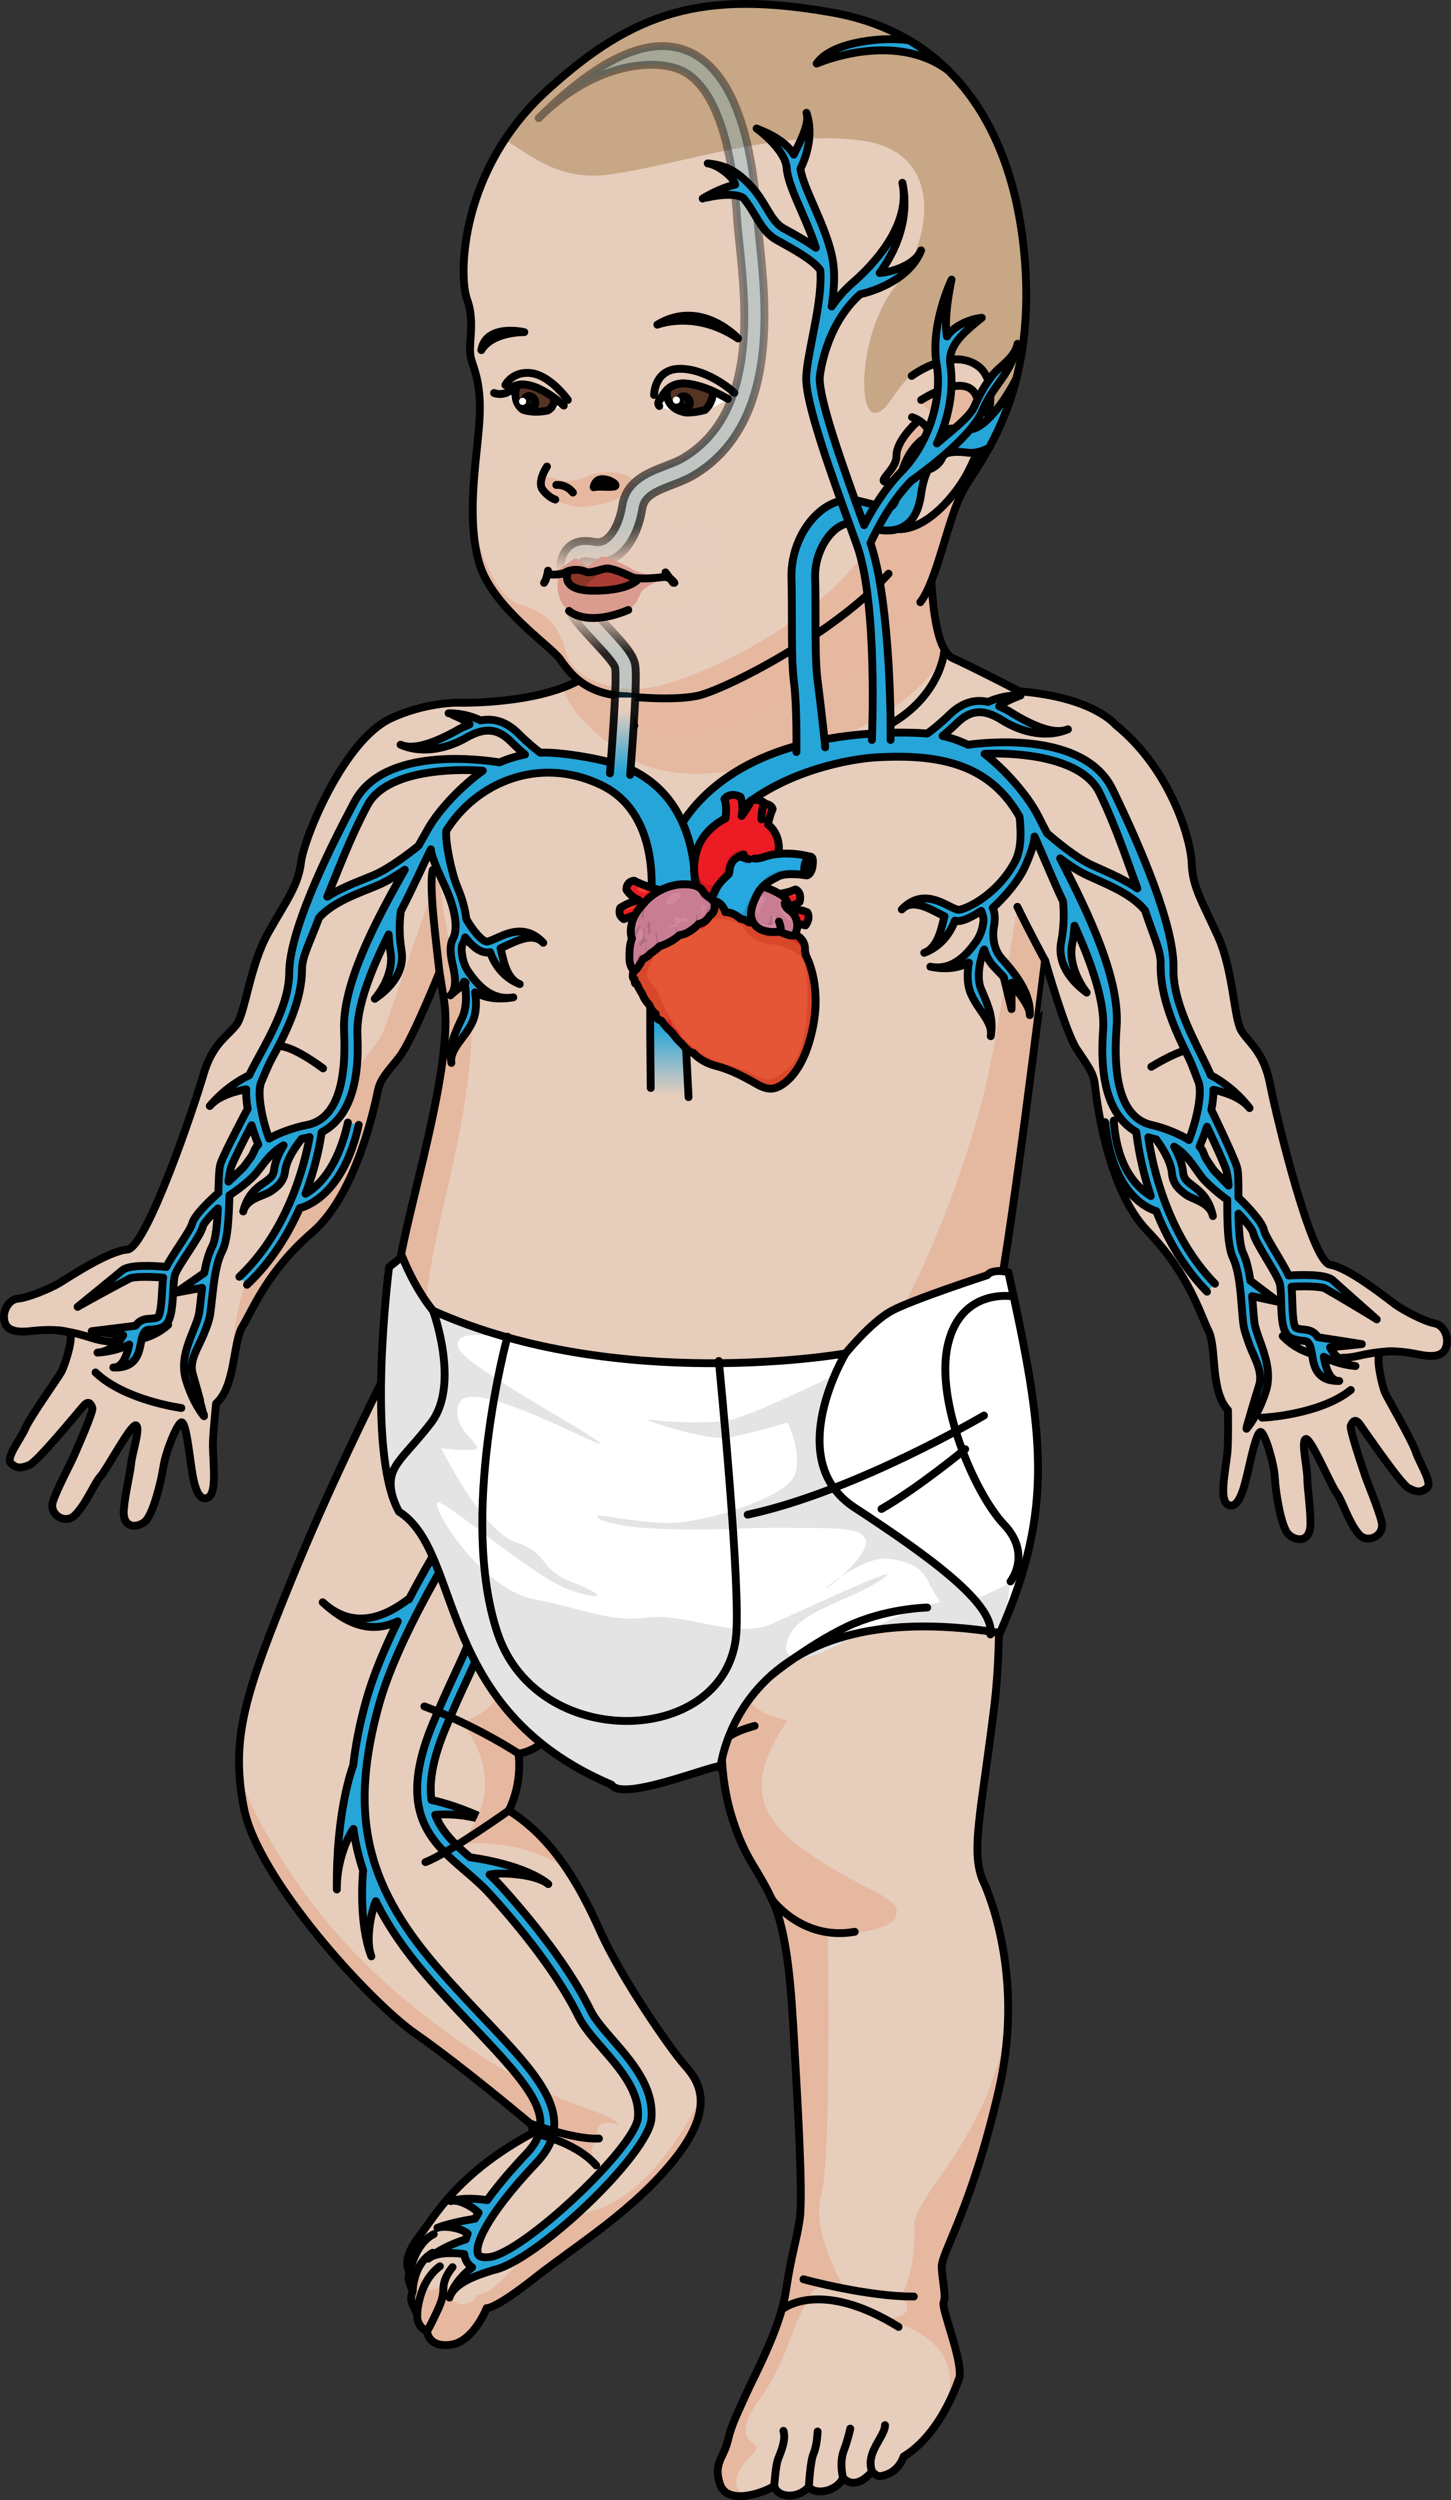 <?xml version="1.0" encoding="utf-8"?>
<!-- Generator: Adobe Illustrator 26.5.0, SVG Export Plug-In . SVG Version: 6.00 Build 0)  -->
<svg version="1.1" id="Camada_1" xmlns="http://www.w3.org/2000/svg" xmlns:xlink="http://www.w3.org/1999/xlink" x="0px" y="0px"
	 width="185.073px" height="318.707px" viewBox="0 0 185.073 318.707" enable-background="new 0 0 185.073 318.707"
	 xml:space="preserve">
<rect x="0" y="0" width="185.073" height="318.707" fill="#333333" stroke="none"/>
<g>
	<g>
		<g>
			<path fill="#E7CDBC" d="M126.847,167.616c-1.635,5.412-0.54,15.618-0.54,15.618s2.168,20.699,0.526,34.17
				c-1.645,13.466-3.013,18.337-1.536,22.171c0,0,5.678,11.288,2.126,26.755c-3.551,15.467-7.413,20.857-7.308,22.744
				c0.106,1.885,0.583,3.624,0.246,4.4c-0.333,0.78,2.285,6.942,2.046,9.48c0,0-2.162,7.189-7.148,10.202
				c-0.698,1.924-2.186,2.357-2.849,2.484c-0.667,0.128-1.169-0.6-1.169-0.6s-1.983,2.622-3.709,0.838
				c-0.772,1.735-3.619,2.281-4.356,1.112c-1.41,1.639-4.046,1.443-4.421-0.085c-1.426,0.928-6.002,2.485-6.912-0.198
				c-0.916-2.682,0.48-3.388,0.987-5.565c0.507-2.179,1.238-3.475,2.274-5.819c1.034-2.343,4.411-8.45,5.13-13.238
				c0.718-4.791,1.275-6.028,1.755-9.078c0.485-3.052-0.316-15.923-0.68-22.442c-0.365-6.519-0.789-14.099-2.829-18.399
				c-2.04-4.301-3.3-4.964-4.973-10.022c-1.675-5.057-1.453-9.811-1.453-9.811s-2.579-2.307-4.727-7.094
				c-2.148-4.783-1.778-7.093-1.778-7.093l-5.677-0.497c0,0-3.111,5.81-6.997,10.85c-3.887,5.041-6.745,5.039-6.745,5.039
				s0.605,3.566-1.232,7.263c5.595,3.529,8.94,9.31,11.653,15.369c2.708,6.062,9.021,15.111,10.675,16.979
				c1.66,1.868,4.291,5.073-0.971,11.828c-5.262,6.75-12.778,11.255-18.023,15.394c-5.245,4.135-6.159,3.861-6.159,3.861
				s-1.641,4.261-4.562,4.669c-2.92,0.409-3.039-1.712-3.039-1.712s-1.335-0.5-1.263-2.136c-0.657-1.516-0.993-1.659-0.578-2.992
				c-0.384-1.04-0.732-1.674-0.371-2.349c-0.458-0.795-0.698-2.169,1.284-4.733c1.981-2.563,4.868-7.955,14.389-13.066
				c0.035-0.903-0.31-1.208-0.31-1.208s-8.748-7.36-14.62-11.446c-5.867-4.085-20.063-19.639-21.88-28.694
				c-1.811-9.052,0.232-14.89,6.2-29.53c4.563-11.2,10.132-22.479,12.498-27.166c0.582-3.101,0.354-6.693,0.95-11.551
				c0.918-7.485,7.134-26.257,5.891-34.611l-0.604-3.786c0,0-3.565,8.891-5.165,10.88c-1.6,1.989-2.385,2.808-2.687,4.203
				c-0.303,1.395-2.596,13.098-8.376,18.09c-5.78,4.992-7.649,9.979-8.897,12c-1.248,2.021-0.856,7.566-3.37,9.829
				c0,0-0.44,4.237-0.408,5.486c0.067,2.642,0.51,6.059-0.687,6.528c-1.471,0.578-1.887-2.704-2.136-4.45
				c-0.249-1.746-0.655-5.128-1.158-5.173c-0.503-0.045-2.062,3.769-2.333,5.671c-0.272,1.902-1.364,6.163-2.35,6.987
				c-1.054,0.881-2.916,0.858-2.699-1.56c0.198-2.213,0.808-4.49,0.925-5.797c0.117-1.308,1.219-4.554,0.643-4.91
				c-0.576-0.356-3.751,5.645-4.536,6.487c-0.785,0.842-1.811,3.522-3.285,4.977c-1.224,1.208-3.337-0.096-2.781-1.77
				c0.556-1.674,2.184-4.689,2.644-5.745c0.51-1.171,2.544-5.754,2.378-6.174c-0.165-0.42-0.413-1.051-1.088-0.3
				c-0.676,0.75-5.915,7.175-6.966,7.587c-1.051,0.413-1.563,0.468-2.313-0.207c-0.751-0.676,1.185-3.037,1.823-4.5
				s4.234-6.514,4.599-7.191c0.365-0.677,1.604-4.317,1.045-4.874c-0.558-0.557-3.1-0.481-4.224-0.379
				c-1.124,0.102-3.391,0.507-3.978-0.864c-0.587-1.371,0.38-3.109,1.605-3.202c1.225-0.093,4.067-1.258,5.245-1.963
				c1.178-0.705,6.248-4.103,8.698-4.289c2.45-0.186,8.526-18.194,9.7-22.246c1.174-4.051,3.075-4.895,4.225-6.414
				c1.15-1.519,1.691-7.554,4.099-11.799c2.408-4.245,3.778-5.947,4.149-8.955c0.371-3.008,5.386-15.455,11.434-18.298
				c4.264-2.005,8.378-2.009,8.378-2.009s12.395,0.417,17.673-4.227c0,0,32.741-18.312,42.845-16.187c0,0-0.393,13.311,2.809,14.746
				c1.892,0.85,5.231,2.544,8.488,4.219c9.449,0.749,12.247,4.258,12.247,4.258c7.054,5.681,9.624,14.619,9.725,17.649
				c0.101,3.029,1.313,4.847,3.332,9.29c2.02,4.443,2.02,10.502,3.029,12.117c1.01,1.616,2.827,2.625,3.635,6.766
				c0.808,4.14,5.251,22.619,7.674,23.023c2.423,0.404,7.17,4.241,8.28,5.049c1.111,0.808,3.837,2.221,5.049,2.423
				c1.212,0.202,2.02,2.02,1.313,3.332c-0.707,1.313-2.928,0.707-4.039,0.505c-1.111-0.202-3.635-0.505-4.241,0
				c-0.606,0.505,0.303,4.241,0.606,4.948c0.303,0.707,3.433,6.059,3.938,7.573c0.505,1.515,2.222,4.039,1.414,4.645
				c-0.808,0.606-1.313,0.505-2.323,0c-1.01-0.505-5.655-7.371-6.261-8.179c-0.606-0.808-0.909-0.202-1.111,0.202
				c-0.202,0.404,1.414,5.15,1.818,6.362c0.364,1.092,1.717,4.241,2.121,5.958c0.404,1.717-1.818,2.827-2.928,1.515
				c-1.338-1.582-2.121-4.342-2.827-5.251c-0.707-0.909-3.332-7.17-3.938-6.867c-0.606,0.303,0.202,3.635,0.202,4.948
				c0,1.313,0.404,3.635,0.404,5.857c0,2.428-1.856,2.284-2.827,1.313c-0.909-0.909-1.616-5.251-1.717-7.17
				c-0.101-1.919-1.313-5.857-1.818-5.857c-0.505,0-1.212,3.332-1.616,5.049c-0.404,1.717-1.111,4.948-2.524,4.241
				c-1.15-0.575-0.404-3.938-0.101-6.564c0.143-1.241,0.083-5.5,0.083-5.5c-2.301-2.479-1.416-7.967-2.479-10.091
				c-1.062-2.124-2.478-7.258-7.789-12.746c-5.311-5.488-6.55-17.349-6.727-18.765c-0.177-1.416-0.885-2.301-2.301-4.426
				c-1.416-2.124-4.033-11.301-4.033-11.301S128.481,162.204,126.847,167.616z"/>
			<path fill="#E6B8A0" d="M30.587,226.728c0.443,1.032,6.053,15.932,21.328,28.4c17.343,14.158,24.512,13.003,27.185,15.785
				c0,0-3.824-1.37-2.707,1.705c-1.829,1.236-0.348,3.426-0.348,3.426s-2.321-3.088-8.564-3.873
				c0.154-0.086,0.295-0.171,0.453-0.255c0.035-0.903-0.311-1.208-0.311-1.208s-8.748-7.36-14.619-11.446
				c-5.867-4.085-20.063-19.639-21.881-28.695C30.856,229.231,30.683,227.968,30.587,226.728z"/>
			<path fill="#E5B8A0" d="M29.349,175.544c0.652-2.401,0.781-5.149,1.582-6.446c1.248-2.021,3.117-7.008,8.897-12
				c5.78-4.992,8.073-16.695,8.376-18.09c0.303-1.395,1.087-2.213,2.688-4.203c1.6-1.989,5.165-10.88,5.165-10.88l-1.008-10.154
				c0,0-5.241,15.25-6.023,17.374c-0.783,2.124-3.689,4.807-3.801,6.037c-0.112,1.23-0.894,9.503-3.019,12.186
				c-2.124,2.683-10.733,13.863-10.733,13.863C30.25,165.743,29.621,171.254,29.349,175.544z"/>
			<path fill="#E6B8A0" d="M53.424,289.052c-0.663,1.615,0.077,0.996,0.881,1.975c0.086,1.272,1.149,1.059,2.319,0.09
				c0.954,3.888,3.888,2.647,4.248,1.4c3.304-0.065,7.069-8.426,15.03-10.773c7.889-2.324,13.347-14.081,13.445-14.297
				c0.137,1.854-0.555,4.278-3.092,7.534c-5.262,6.75-12.778,11.255-18.023,15.394c-5.245,4.135-6.159,3.861-6.159,3.861
				s-1.641,4.261-4.562,4.669c-2.92,0.409-3.039-1.712-3.039-1.712s-1.335-0.5-1.263-2.136c-0.657-1.515-0.993-1.659-0.578-2.992
				c-0.384-1.041-0.732-1.674-0.371-2.349c-0.13-0.228-0.234-0.508-0.282-0.845C52.461,289.078,52.971,289.187,53.424,289.052z"/>
			<path fill="#26A5D9" stroke="#000000" stroke-linecap="round" stroke-linejoin="round" stroke-miterlimit="10" d="
				M78.122,259.993c-1.15-1.321-2.237-2.569-2.772-3.665c-2.251-4.606-6.253-10.145-11.573-16.017
				c-0.429-0.473-0.878-0.914-1.333-1.342c1.506-0.328,5.884-0.075,7.489,1.213l0,0c-2.95-2.366-8.692-3.243-9.984-3.415
				c-1.877-1.616-3.578-3.192-4.434-5.417c1.723-0.131,5.285-0.168,9.347,1.98l0,0c-5.112-2.704-8.475-3.592-9.826-3.866
				c-0.315-2.23,0.106-5.06,1.703-8.94c1.096-2.662,2.094-4.814,2.897-6.543c3.309-7.129,4.199-9.045-0.338-18.957l-0.087,0.04
				c3.967-6.45,7.436-11.303,7.507-11.402l-1.4-1.005c-0.428,0.595-7.643,10.691-13.169,21.239l-0.042-0.055
				c-3.512,2.688-7.329,3.727-10.948,0.414l0,0c2.299,2.105,4.409,3.149,6.528,3.149c1.006,0,2.015-0.244,3.046-0.713
				c-1.717,3.511-3.167,6.985-4.032,10.087c-0.819,2.938-1.361,5.679-1.648,8.29l-0.004-0.002c-0.091,0.234-2.211,5.855-2.083,15.8
				l0,0c-0.038-2.971,0.948-5.936,2.116-7.721c0.241,1.809,0.659,3.567,1.235,5.298c-0.083,0.891-0.555,6.799,1.051,10.951l0,0
				c-0.751-1.943-0.108-5.399,0.564-7.031c1.535,3.116,3.635,6.196,6.367,9.372c2.184,2.54,4.372,4.844,6.302,6.879
				c7.309,7.702,10.642,11.594,6.595,15.873c-1.753,1.853-3.584,3.949-5.057,5.988c-0.979-0.154-3.02-0.373-4.666,0.12l0,0
				c0.97-0.293,2.686,0.634,3.579,1.48c-0.161,0.257-0.318,0.512-0.462,0.763c-0.97,0.157-3.327,0.577-4.801,1.165l0,0
				c0.887-0.354,3.092,0.024,3.87,0.753c-0.094,0.242-0.18,0.48-0.247,0.711c-0.986,0.307-3.205,1.103-4.787,2.466l0,0
				c1.043-0.9,3.527-0.751,4.597-0.58c0.039,0.292,0.104,0.571,0.23,0.821c0.152,0.302,0.394,0.618,0.773,0.865
				c-1.103,0.858-2.365,2.15-2.898,3.854l0,0c0.717-2.294,5.003-3.234,5.49-3.485c5.315-0.899,19.887-14.725,20.27-19.309
				C83.421,266.078,80.606,262.845,78.122,259.993z M81.367,269.955c-0.318,3.815-14.655,17.271-18.938,17.774
				c-0.448,0.055-1.231,0.08-1.437-0.33c-0.468-0.932,0.576-4.453,7.457-11.727c5.35-5.656,0.339-10.937-6.597-18.246
				c-1.916-2.02-4.088-4.309-6.245-6.816c-9.109-10.59-11.073-19.634-7.244-33.369c1.71-6.135,5.886-13.946,9.823-20.491
				c3.696,8.299,2.963,9.876-0.115,16.506c-0.81,1.744-1.818,3.916-2.927,6.612c-4.582,11.132-0.146,14.932,4.145,18.607
				c1.093,0.936,2.222,1.903,3.21,2.994c5.213,5.754,9.121,11.154,11.302,15.617c0.636,1.3,1.794,2.631,3.021,4.04
				C79.081,263.72,81.641,266.661,81.367,269.955z"/>
			<path fill="#E6B8A0" d="M112.883,295.632c3.396-0.157,3.368-1.838,1.862-2.926c1.086-0.993,2.024-4.932,1.879-8.962
				c-0.145-4.027,10.314-11.639,11.962-27.286c-0.023,3.019-0.349,6.335-1.164,9.873c-3.551,15.467-7.413,20.857-7.308,22.744
				c0.106,1.885,0.583,3.624,0.246,4.4c-0.333,0.78,2.285,6.942,2.047,9.48c0,0-0.77,2.539-2.437,5.235
				C120.69,306.364,124.617,298.96,112.883,295.632z"/>
			<path fill="#E6B8A0" d="M95.104,305.325c1.034-2.343,4.411-8.45,5.13-13.238c0.718-4.791,1.276-6.027,1.755-9.078
				c0.485-3.052-0.316-15.923-0.681-22.442c-0.364-6.518-0.789-14.099-2.829-18.398c-2.04-4.301-3.301-4.965-4.973-10.022
				c-1.675-5.057-1.453-9.811-1.453-9.811s-2.579-2.307-4.727-7.094c-2.148-4.783-1.778-7.093-1.778-7.093l-5.677-0.497
				c0,0-0.274,0.509-0.749,1.342l-3.151-12.759l17.915-2.659c0,0-6.506,23.925,6.566,25.705c-4.235,6.509-5.34,11.252,2.263,16.643
				c7.603,5.395,12.537,5.916,11.536,8.368c-1.005,2.453-8.66,2.243-8.66,2.243s0.481,28.909-0.866,33.432
				c-1.341,4.526,3.006,11.794,3.006,11.794s-4.496-1.338-4.388,1.4c-2.002,1.714-2.507,7.243-6.605,12.926
				c-4.09,5.681,0.832,4.973-0.459,6.412c-1.22,1.368-3.949,3.979-1.2,5.667c-1.424,0.163-2.786-0.121-3.237-1.455
				c-0.916-2.682,0.48-3.388,0.987-5.565C93.337,308.966,94.068,307.669,95.104,305.325z"/>
			<path fill="#E6B8A0" d="M58.766,219.489c0,0,5.294-0.85,6.269-7.169c0.976-6.318-8.245-28.15-8.245-28.15l8.224-1.078
				l18.625,19.076l-0.093,5.806l-3.674-0.322c0,0-3.111,5.81-6.997,10.85c-3.887,5.041-6.745,5.039-6.745,5.039
				s0.605,3.566-1.232,7.263c3.306,2.084,5.814,4.965,7.88,8.213c-0.501-0.583-4.339-4.605-14.235-3.966
				C65.9,227.115,58.766,219.489,58.766,219.489z"/>
			<path fill="#E5B8A0" d="M75.883,85.355c0,0,32.741-18.312,42.845-16.187c0,0-0.283,12.154,1.693,13.998
				c-0.718,1.976-3.979,6.754-13.944,11.138c-11.885,5.234-21.989,5.822-27.865,1.249c-3.179-2.473-5.806-4.917-6.85-7.751
				C73.231,87.226,74.656,86.436,75.883,85.355z"/>
			<g>
				<path fill="#E5B8A0" d="M125.051,141.146c-3.472,12.589-9.139,25.617-13.597,31.396c-4.458,5.78-5.314,17.057-5.314,17.057
					l20.008-8.237c-0.229-3.198-0.504-9.763,0.699-13.745c1.634-5.413,5.885-41.378,5.885-41.378l0.562-3.799l-3.527-6.84
					C128.291,124.192,126.871,134.547,125.051,141.146z"/>
			</g>
			<path fill="#E5B8A0" d="M59.236,125.703c-3.096-5.882-3.665-19.33-3.665-19.33s-0.484,2.977-0.522,7.399l1.603,13.966
				l0.009-0.027c1.243,8.353-4.973,27.126-5.891,34.611c-0.596,4.858-0.368,8.45-0.95,11.551c-0.445,0.882-1.003,1.997-1.647,3.3
				c3.542,3.063,6.128,4.197,5.795,0.554c-0.97-10.624,2.503-23.325,2.576-23.969C56.618,153.112,62.33,131.584,59.236,125.703z"/>
			<path fill="none" stroke="#000000" stroke-linecap="round" stroke-linejoin="round" stroke-miterlimit="10" d="M126.847,167.616
				c-1.635,5.412-0.54,15.618-0.54,15.618s2.168,20.699,0.526,34.17c-1.645,13.466-3.013,18.337-1.536,22.171
				c0,0,5.678,11.288,2.126,26.755c-3.551,15.467-7.413,20.857-7.308,22.744c0.106,1.885,0.583,3.624,0.246,4.4
				c-0.333,0.78,2.285,6.942,2.046,9.48c0,0-2.162,7.189-7.148,10.202c-0.698,1.924-2.186,2.357-2.849,2.484
				c-0.667,0.128-1.169-0.6-1.169-0.6s-1.983,2.622-3.709,0.838c-0.772,1.735-3.619,2.281-4.356,1.112
				c-1.41,1.639-4.046,1.443-4.421-0.085c-1.426,0.928-6.002,2.485-6.912-0.198c-0.916-2.682,0.48-3.388,0.987-5.565
				c0.507-2.179,1.238-3.475,2.274-5.819c1.034-2.343,4.411-8.45,5.13-13.238c0.718-4.791,1.275-6.028,1.755-9.078
				c0.485-3.052-0.316-15.923-0.68-22.442c-0.365-6.519-0.789-14.099-2.829-18.399c-2.04-4.301-3.3-4.964-4.973-10.022
				c-1.675-5.057-1.453-9.811-1.453-9.811s-2.579-2.307-4.727-7.094c-2.148-4.783-1.778-7.093-1.778-7.093l-5.677-0.497
				c0,0-3.111,5.81-6.997,10.85c-3.887,5.041-6.745,5.039-6.745,5.039s0.605,3.566-1.232,7.263c5.595,3.529,8.94,9.31,11.653,15.369
				c2.708,6.062,9.021,15.111,10.675,16.979c1.66,1.868,4.291,5.073-0.971,11.828c-5.262,6.75-12.778,11.255-18.023,15.394
				c-5.245,4.135-6.159,3.861-6.159,3.861s-1.641,4.261-4.562,4.669c-2.92,0.409-3.039-1.712-3.039-1.712s-1.335-0.5-1.263-2.136
				c-0.657-1.516-0.993-1.659-0.578-2.992c-0.384-1.04-0.732-1.674-0.371-2.349c-0.458-0.795-0.698-2.169,1.284-4.733
				c1.981-2.563,4.868-7.955,14.389-13.066c0.035-0.903-0.31-1.208-0.31-1.208s-8.748-7.36-14.62-11.446
				c-5.867-4.085-20.063-19.639-21.88-28.694c-1.811-9.052,0.232-14.89,6.2-29.53c4.563-11.2,10.132-22.479,12.498-27.166
				c0.582-3.101,0.354-6.693,0.95-11.551c0.918-7.485,7.134-26.257,5.891-34.611l-0.604-3.786c0,0-3.565,8.891-5.165,10.88
				c-1.6,1.989-2.385,2.808-2.687,4.203c-0.303,1.395-2.596,13.098-8.376,18.09c-5.78,4.992-7.649,9.979-8.897,12
				c-1.248,2.021-0.856,7.566-3.37,9.829c0,0-0.44,4.237-0.408,5.486c0.067,2.642,0.51,6.059-0.687,6.528
				c-1.471,0.578-1.887-2.704-2.136-4.45c-0.249-1.746-0.655-5.128-1.158-5.173c-0.503-0.045-2.062,3.769-2.333,5.671
				c-0.272,1.902-1.364,6.163-2.35,6.987c-1.054,0.881-2.916,0.858-2.699-1.56c0.198-2.213,0.808-4.49,0.925-5.797
				c0.117-1.308,1.219-4.554,0.643-4.91c-0.576-0.356-3.751,5.645-4.536,6.487c-0.785,0.842-1.811,3.522-3.285,4.977
				c-1.224,1.208-3.337-0.096-2.781-1.77c0.556-1.674,2.184-4.689,2.644-5.745c0.51-1.171,2.544-5.754,2.378-6.174
				c-0.165-0.42-0.413-1.051-1.088-0.3c-0.676,0.75-5.915,7.175-6.966,7.587c-1.051,0.413-1.563,0.468-2.313-0.207
				c-0.751-0.676,1.185-3.037,1.823-4.5s4.234-6.514,4.599-7.191c0.365-0.677,1.604-4.317,1.045-4.874
				c-0.558-0.557-3.1-0.481-4.224-0.379c-1.124,0.102-3.391,0.507-3.978-0.864c-0.587-1.371,0.38-3.109,1.605-3.202
				c1.225-0.093,4.067-1.258,5.245-1.963c1.178-0.705,6.248-4.103,8.698-4.289c2.45-0.186,8.526-18.194,9.7-22.246
				c1.174-4.051,3.075-4.895,4.225-6.414c1.15-1.519,1.691-7.554,4.099-11.799c2.408-4.245,3.778-5.947,4.149-8.955
				c0.371-3.008,5.386-15.455,11.434-18.298c4.264-2.005,8.378-2.009,8.378-2.009s12.395,0.417,17.673-4.227
				c0,0,32.741-18.312,42.845-16.187c0,0-0.393,13.311,2.809,14.746c1.892,0.85,5.231,2.544,8.488,4.219
				c9.449,0.749,12.247,4.258,12.247,4.258c7.054,5.681,9.624,14.619,9.725,17.649c0.101,3.029,1.313,4.847,3.332,9.29
				c2.02,4.443,2.02,10.502,3.029,12.117c1.01,1.616,2.827,2.625,3.635,6.766c0.808,4.14,5.251,22.619,7.674,23.023
				c2.423,0.404,7.17,4.241,8.28,5.049c1.111,0.808,3.837,2.221,5.049,2.423c1.212,0.202,2.02,2.02,1.313,3.332
				c-0.707,1.313-2.928,0.707-4.039,0.505c-1.111-0.202-3.635-0.505-4.241,0c-0.606,0.505,0.303,4.241,0.606,4.948
				c0.303,0.707,3.433,6.059,3.938,7.573c0.505,1.515,2.222,4.039,1.414,4.645c-0.808,0.606-1.313,0.505-2.323,0
				c-1.01-0.505-5.655-7.371-6.261-8.179c-0.606-0.808-0.909-0.202-1.111,0.202c-0.202,0.404,1.414,5.15,1.818,6.362
				c0.364,1.092,1.717,4.241,2.121,5.958c0.404,1.717-1.818,2.827-2.928,1.515c-1.338-1.582-2.121-4.342-2.827-5.251
				c-0.707-0.909-3.332-7.17-3.938-6.867c-0.606,0.303,0.202,3.635,0.202,4.948c0,1.313,0.404,3.635,0.404,5.857
				c0,2.428-1.856,2.284-2.827,1.313c-0.909-0.909-1.616-5.251-1.717-7.17c-0.101-1.919-1.313-5.857-1.818-5.857
				c-0.505,0-1.212,3.332-1.616,5.049c-0.404,1.717-1.111,4.948-2.524,4.241c-1.15-0.575-0.404-3.938-0.101-6.564
				c0.143-1.241,0.083-5.5,0.083-5.5c-2.301-2.479-1.416-7.967-2.479-10.091c-1.062-2.124-2.478-7.258-7.789-12.746
				c-5.311-5.488-6.55-17.349-6.727-18.765c-0.177-1.416-0.885-2.301-2.301-4.426c-1.416-2.124-4.033-11.301-4.033-11.301
				S128.481,162.204,126.847,167.616z"/>
			<path fill="none" stroke="#000000" stroke-linecap="round" stroke-linejoin="round" stroke-miterlimit="10" d="M146.846,135.992
				c0,0,3.534-2.221,5.453-2.323"/>
			<path fill="none" stroke="#000000" stroke-linecap="round" stroke-linejoin="round" stroke-miterlimit="10" d="M177.644,172.271
				c0,0-1.919-0.028-4.443,0.578c-2.525,0.606-6.968,0.303-9.593-2.524"/>
			<path fill="none" stroke="#000000" stroke-linecap="round" stroke-linejoin="round" stroke-miterlimit="10" d="M160.983,180.726
				c0,0,7.27-0.303,11.31-3.534"/>
			<path fill="none" stroke="#000000" stroke-linecap="round" stroke-linejoin="round" stroke-miterlimit="10" d="M41.209,136.197
				c0,0-3.322-2.528-5.224-2.8"/>
			<path fill="none" stroke="#000000" stroke-linecap="round" stroke-linejoin="round" stroke-miterlimit="10" d="M7.294,169.581
				c0,0,1.913,0.143,4.374,0.972c2.46,0.829,6.913,0.924,9.78-1.658"/>
			<path fill="none" stroke="#000000" stroke-linecap="round" stroke-linejoin="round" stroke-miterlimit="10" d="M23.134,179.49
				c0,0-7.214-0.951-10.949-4.53"/>
			<g>
				<g>
					<path fill="none" stroke="#000000" stroke-linecap="round" stroke-linejoin="round" stroke-miterlimit="10" d="M56.057,123.925
						c-0.386-3.535-1.385-10.91-0.861-13.027"/>
					<path fill="none" stroke="#000000" stroke-linecap="round" stroke-linejoin="round" stroke-miterlimit="10" d="M120.421,83.167
						c0,0-0.481,5.546-6.999,9.225"/>
				</g>
			</g>
			<g>
				<g>
					<g>
						<g>
							<g>
								<g>
									<path fill="none" stroke="#000000" stroke-linecap="round" stroke-linejoin="round" stroke-miterlimit="10" d="
										M66.13,223.542c0,0-5.239-3.487-11.998-6.013"/>
									<path fill="none" stroke="#000000" stroke-linecap="round" stroke-linejoin="round" stroke-miterlimit="10" d="
										M64.898,230.805c0,0-7.635,5.433-10.631,6.574"/>
									<path fill="none" stroke="#000000" stroke-linecap="round" stroke-linejoin="round" stroke-miterlimit="10" d="
										M92.054,222.336c0,0,0.379-1.301,4.195-2.323"/>
									<path fill="none" stroke="#000000" stroke-linecap="round" stroke-linejoin="round" stroke-miterlimit="10" d="
										M98.48,242.169c0,0,3.824,5.275,10.54,4.094"/>
									<path fill="none" stroke="#000000" stroke-linecap="round" stroke-linejoin="round" stroke-miterlimit="10" d="
										M99.716,294.424c0,0,4.734-4.087,14.896,2.208"/>
									<path fill="none" stroke="#000000" stroke-linecap="round" stroke-linejoin="round" stroke-miterlimit="10" d="
										M102.485,290.559c0,0,8.107,2.234,14.075,2.198"/>
									<path fill="none" stroke="#000000" stroke-linecap="round" stroke-linejoin="round" stroke-miterlimit="10" d="
										M98.755,316.907c0,0,0.16-2.554,0.479-3.401c0.315-0.85,1.057-2.418,0.692-3.628"/>
									<path fill="none" stroke="#000000" stroke-linecap="round" stroke-linejoin="round" stroke-miterlimit="10" d="
										M103.175,316.991c0,0,0.156-3.25,0.601-4.238c0.444-0.989,0.509-2.787,0.509-2.787"/>
									<path fill="none" stroke="#000000" stroke-linecap="round" stroke-linejoin="round" stroke-miterlimit="10" d="
										M107.532,315.879c0,0-0.525-1.914,0.11-3.536c0.496-1.271,0.81-2.743,0.81-2.743"/>
									<path fill="none" stroke="#000000" stroke-linecap="round" stroke-linejoin="round" stroke-miterlimit="10" d="
										M111.241,315.041c0,0-0.473-0.899,0.045-2.318c0.518-1.418,1.612-2.639,1.596-3.57"/>
									<path fill="none" stroke="#000000" stroke-linecap="round" stroke-linejoin="round" stroke-miterlimit="10" d="
										M54.472,297.193c0,0,0.506-0.897,1.118-2.201c0.613-1.299,0.946-2.041,0.976-3.375c0.028-1.339,1.155-2.602,1.155-2.602"/>
									<path fill="none" stroke="#000000" stroke-linecap="round" stroke-linejoin="round" stroke-miterlimit="10" d="
										M52.26,289.716c0,0,0.603-3.681,3.067-4.914"/>
									<path fill="none" stroke="#000000" stroke-linecap="round" stroke-linejoin="round" stroke-miterlimit="10" d="
										M53.209,295.057c0,0,0.099-4.114,2.899-6.155"/>
									<path fill="none" stroke="#000000" stroke-linecap="round" stroke-linejoin="round" stroke-miterlimit="10" d="
										M52.631,292.065c0,0,0.066-3.505,2.556-4.884"/>
								</g>
								<path fill="none" stroke="#000000" stroke-linecap="round" stroke-linejoin="round" stroke-miterlimit="10" d="
									M98.75,188.841c0,0,2.354-3.514,6.71-6.189c4.358-2.676,8.308-4.517,8.308-4.517"/>
							</g>
						</g>
						<path fill="none" stroke="#000000" stroke-linecap="round" stroke-linejoin="round" stroke-miterlimit="10" d="
							M67.622,270.708c0,0,5.645,2.086,8.77,1.91"/>
						<path fill="none" stroke="#000000" stroke-linecap="round" stroke-linejoin="round" stroke-miterlimit="10" d="
							M67.933,271.917c0,0,5.339,0.967,8.111,4.128"/>
					</g>
				</g>
			</g>
			<path fill="none" stroke="#000000" stroke-linecap="round" stroke-linejoin="round" stroke-miterlimit="10" d="M89.584,201.879
				c0,0,0.112,5.676-4.293,5.268"/>
			<path fill="#E6B8A0" stroke="#000000" stroke-linecap="round" stroke-linejoin="round" stroke-miterlimit="10" d="
				M85.625,201.299c0,0-1.735,9.595-4.733,10.051c-2.998,0.455-1.401-10.271-1.401-10.271"/>
			<path fill="none" stroke="#000000" stroke-linecap="round" stroke-linejoin="round" stroke-miterlimit="10" d="M78.356,206.768
				c0,0-4.624-1.596-3.04-6.3"/>
			<path fill="none" stroke="#000000" stroke-linecap="round" stroke-linejoin="round" stroke-miterlimit="10" d="M133.294,122.44
				c0,0-1.817-3.313-3.527-6.84"/>
		</g>
		<g>
			<path fill="#FFFFFF" d="M49.626,161.523c0,0-3.01,23.353,1.249,31.167c8.308,5.262,4.364,25.797,27.127,34.822
				c1.562,2.499,15.787-3.812,13.875-2.065c0,0,2.096-22.68,35.663-17.282c7.018-15.862,5.569-25.614,1.077-45.984
				c-2.134-0.498-2.706,0.384-2.706,0.384s-9.608,3.122-12.23,4.563c-2.621,1.442-5.829,5.401-5.829,5.401s-29,5.152-52.613-5.435
				c-2.458-3.013-3.936-6.906-3.936-6.906L49.626,161.523z"/>
			<path fill="#E4E4E4" d="M124.396,204.027c0,0-5.355-4.971-8.202-6.957c-2.846-1.982-12.855-6.816-11.686-13.252
				c1.167-6.441,1.961-8.51,1.961-8.51s-10.552,5.106-13.192,5.672c-2.643,0.568-8.557,0.314-10.455-0.018
				c-1.903-0.329,7.351,2.856,10.254,2.291c2.904-0.569,7.374-1.919,7.374-1.919s2.253,4.643,0.646,7.181
				c-1.608,2.534-11.798,5.953-16.749,5.619c-4.95-0.329-8.047-1.18-8.152-0.837c-0.105,0.344,1.844,1.58,10.556,1.662
				c8.711,0.082,7.238-0.26,13.775-0.197c6.532,0.06,9.112-0.076,9.842,1.442c0.731,1.52-3.466,5.321-4.904,6.209
				c-1.438,0.886,4.466-3.963,7.591-3.721c3.127,0.244,4.689,1.426,5.369,2.953c0.686,1.532,2.4,3.88,2.4,3.88"/>
			<path fill="#E4E4E4" d="M51.301,160.189c0,0,1.479,3.892,3.936,6.906c2.072,0.93,4.185,1.733,6.319,2.433l0.391,0.733
				c0,0-4.469-0.63-3.395,1.718c1.07,2.344,17.366,11.044,17.998,12.007c0.629,0.969-16.219-8.525-17.908-5.21
				c-1.693,3.309,3.782,5.874,1.82,6.031c-1.961,0.156-4.195-0.207-4.195-0.207s5.185,10.612,9.542,12.016
				c4.357,1.403,2.738,3.446,7.349,5.157c4.093,1.524,4.087,2.509-0.505,0.899c-4.589-1.615-15.254-10.939-16.728-11.154
				c-1.471-0.221,5.19,10.978,12.171,12.339c6.979,1.365,9.53,2.957,14.57,2.345c5.038-0.611,11.147,2.856,15.835,0.783
				c4.687-2.071,17.812-8.277,13.947-5.636c-3.864,2.644-10.122,3.864-11.724,7.094c-1.605,3.234,1.326,3.379,4.047,2.238
				c2.721-1.142,12.644-6.763,16.708-6.563c3.466,0.171,5.586-1.682,7.319-2.253c-0.268,2.771-0.677,4.983-1.261,6.299
				c-33.567-5.398-35.663,17.282-35.663,17.282c1.912-1.747-12.313,4.564-13.875,2.065c-22.764-9.026-18.819-29.561-27.127-34.822
				c-4.259-7.814-1.249-31.167-1.249-31.167L51.301,160.189z"/>
			<path fill="none" stroke="#000000" stroke-linecap="round" stroke-linejoin="round" stroke-miterlimit="10" d="M49.626,161.523
				c0,0-3.01,23.353,1.249,31.167c8.308,5.262,4.394,25.188,27.127,34.822c1.562,2.499,15.787-3.812,13.875-2.065
				c0,0,2.096-22.68,35.663-17.282c7.018-15.862,5.569-25.614,1.077-45.984c-2.134-0.498-2.706,0.384-2.706,0.384
				s-9.608,3.122-12.23,4.563c-2.621,1.442-5.829,5.401-5.829,5.401s-29,5.152-52.613-5.435c-2.458-3.013-3.936-6.906-3.936-6.906
				L49.626,161.523z"/>
			<path fill="none" stroke="#000000" stroke-linecap="round" stroke-linejoin="round" stroke-miterlimit="10" d="M107.851,172.53
				c0,0-8.176,13.556,1.154,19.658c9.578,6.268,17.952,12.325,17.318,16.172"/>
			<path fill="none" stroke="#000000" stroke-linecap="round" stroke-linejoin="round" stroke-miterlimit="10" d="M98.403,213.541
				c0,0,4.692-3.824,9.611-6.174c4.923-2.349,10.248-2.44,10.248-2.44"/>
			<path fill="none" stroke="#000000" stroke-linecap="round" stroke-linejoin="round" stroke-miterlimit="10" d="M125.506,180.447
				c0,0-16.349,9.672-30.142,12.642"/>
			<path fill="none" stroke="#000000" stroke-linecap="round" stroke-linejoin="round" stroke-miterlimit="10" d="M123.109,184.738
				c0,0-5.995,4.943-10.676,7.62"/>
			<path fill="none" stroke="#000000" stroke-linecap="round" stroke-linejoin="round" stroke-miterlimit="10" d="M129.197,165.263
				c0,0-6.582-1.148-8.289,6.117c-1.706,7.263,3.507,19.134,7.132,22.941c3.624,3.806,0.851,7.282,0.851,7.282"/>
			<path fill="none" stroke="#000000" stroke-linecap="round" stroke-linejoin="round" stroke-miterlimit="10" d="M91.682,173.493
				c0,0,2.956,29.69,2.16,35.486c-1.888,13.746-25.288,14.243-30.353-0.705c-5.067-14.947,1.237-37.877,1.237-37.877"/>
			<path fill="none" stroke="#000000" stroke-linecap="round" stroke-linejoin="round" stroke-miterlimit="10" d="M55.237,167.094
				c0,0,3.483,9.411-0.253,14.277c-3.737,4.863-5.935,5.593-4.894,9.48"/>
		</g>
		<g>
			<path fill="#E7CDBC" d="M89.336,93.341c4.63-1.517,16.015-7.188,20.314-9.186c4.299-2,7.735-7.38,7.735-7.38
				c2.165-2.812,3.482-10.64,5.46-14.254c1.979-3.614,8.804-11.197,7.988-27.609c-0.816-16.411-8.012-30.361-24.628-33.305
				c-16.615-2.944-25.393-0.153-36.49,9.975c-11.097,10.13-11.246,23.636-10.138,26.597c1.107,2.962,0.015,5.914,0.52,7.596
				c0.506,1.684,1.408,3.601,1.008,8.524c-0.399,4.922-1.635,12.057,0.056,17.603c1.69,5.543,9.061,10.439,10.255,12.099
				c1.194,1.662,3.051,4.529,8.479,4.762c0,0,0.405,3.102,1.015,3.723C81.52,93.107,85.485,94.603,89.336,93.341z"/>
			<path fill="#C7A786" d="M122.844,62.522c1.979-3.614,8.804-11.197,7.988-27.609c-0.816-16.411-8.012-30.361-24.628-33.305
				c-16.615-2.944-25.393-0.153-36.49,9.975c-2.173,1.984-3.922,4.098-5.328,6.236c2.874,1.671,6.793,5.309,13.189,4.448
				c9.329-1.257,21.796-5.897,32.476-4.324c10.68,1.573,8.72,12.912,4.24,18.432c-4.48,5.52-5.007,15.928-2.803,16.247
				c2.204,0.319,3.139-5.952,8.48-6.449c3.017-0.281,1.676,11.438-0.061,21.689C121.057,65.799,122.114,63.855,122.844,62.522z"/>
			<path fill="#E6B8A0" d="M80.91,92.487c0.611,0.621,4.214,3.233,8.064,1.971c4.63-1.517,17.401-6.699,21.699-8.697
				c4.299-2,6.71-8.985,6.71-8.985c2.165-2.812,3.482-10.64,5.461-14.253c0.573-1.047,1.557-2.441,2.64-4.272l-3.036,0.629
				c0,0-1.467,3.083-9.699,7.621c-5.907,11.959-22.691,19.566-28.839,20.955c-6.147,1.388-10.959-1.522-11.61-3.963
				c-0.652-2.442-1.543-5.087-5.855-6.397c-3.355-1.02-5.363-7.326-6.09-10.078h0c0.1,1.696,0.338,3.353,0.805,4.886
				c1.69,5.543,9.061,10.439,10.255,12.099c1.194,1.662,3.052,4.529,8.479,4.762C79.894,88.763,80.299,91.866,80.91,92.487z"/>
			<path fill="#E6B8A0" d="M68.977,61.664c0,0,0.356-1.234,1.814-0.655c1.459,0.579,3.003,0.281,4.386-0.401
				c1.383-0.683,5.685-0.631,5.568,1.112s-4.143,2.675-6.08,2.894C72.728,64.829,69.118,63.468,68.977,61.664z"/>
			<path fill="none" stroke="#000000" stroke-linecap="round" stroke-linejoin="round" stroke-miterlimit="10" d="M79.894,88.763
				c0,0,5.542,0.62,8.929-0.032c3.388-0.652,17.597-7.851,24.511-15.599"/>
			<path fill="none" stroke="#000000" stroke-linecap="round" stroke-linejoin="round" stroke-miterlimit="10" d="M117.384,76.775
				c2.165-2.812,3.482-10.64,5.46-14.254c1.979-3.614,8.804-11.197,7.988-27.609c-0.816-16.411-8.012-30.361-24.628-33.305
				c-16.615-2.944-25.393-0.153-36.49,9.975c-11.097,10.13-11.246,23.636-10.138,26.597c1.107,2.962,0.015,5.914,0.52,7.596
				c0.506,1.684,1.408,3.601,1.008,8.524c-0.399,4.922-1.635,12.057,0.056,17.603c1.69,5.543,9.061,10.439,10.255,12.099
				c1.194,1.662,3.051,4.529,8.479,4.762c0,0,0.405,3.102,1.015,3.723"/>
			<path fill="none" stroke="#000000" stroke-linecap="round" stroke-linejoin="round" stroke-miterlimit="10" d="M69.765,59.474
				c0,0-1.303,1.931-0.542,2.955c0.761,1.026,1.605,1.255,1.605,1.255"/>
			<path fill="none" stroke="#000000" stroke-linecap="round" stroke-linejoin="round" stroke-miterlimit="10" d="M70.954,61.822
				c0,0,1.218-0.164,2.122,0.969"/>
			<path fill="#430D00" stroke="#000000" stroke-linecap="round" stroke-linejoin="round" stroke-miterlimit="10" d="M75.723,62.118
				c0,0,0.101-1.039,1.11-1.034c1.01,0.007,1.973,0.715,1.593,0.903C78.046,62.175,76.133,61.938,75.723,62.118z"/>
			<path fill="#FFFFFF" d="M71.912,51.703c0,0-4.655-4.317-6.998-2.001c0,0-0.136,2.07,2.14,2.635
				C69.331,52.901,71.912,51.703,71.912,51.703z"/>
			<path fill="none" stroke="#000000" stroke-linecap="round" stroke-linejoin="round" stroke-miterlimit="10" d="M71.912,51.703
				c0,0-4.655-4.317-6.998-2.001"/>
			<path fill="#101010" stroke="#000000" stroke-linecap="round" stroke-linejoin="round" stroke-miterlimit="10" d="M61.391,44.632
				c1.432-2.385,5.486-2.289,5.486-2.289S61.978,41.19,61.391,44.632z"/>
			<path fill="#101010" stroke="#000000" stroke-linecap="round" stroke-linejoin="round" stroke-miterlimit="10" d="M83.839,41.392
				c0,0,4.843-1.935,10.304,1.76C94.144,43.151,89.432,38.002,83.839,41.392z"/>
			<path fill="none" stroke="#000000" stroke-linecap="round" stroke-linejoin="round" stroke-miterlimit="10" d="M64.898,49.929
				c0,0-0.823,0.542-1.877,0.173"/>
			<path fill="#FFFFFF" d="M84.092,51.756c-0.185-0.203-0.196-0.535,0.05-0.742c0.246-0.208,0.863-2.355,3.408-2.109
				c2.545,0.245,5.29,1.955,5.29,1.955s-3.855,2.979-8.209,1.15L84.092,51.756z"/>
			<path fill="none" stroke="#000000" stroke-linecap="round" stroke-linejoin="round" stroke-miterlimit="10" d="M84.092,51.756
				c-0.185-0.203-0.196-0.535,0.05-0.742c0.246-0.208,0.863-2.355,3.408-2.109c2.545,0.245,5.29,1.955,5.29,1.955"/>
			<path fill="#563424" stroke="#000000" stroke-linecap="round" stroke-linejoin="round" stroke-miterlimit="10" d="M90.92,49.872
				c-0.973-0.427-2.191-0.855-3.371-0.968c-1.2-0.115-1.968,0.301-2.473,0.795c-0.004,0.017-0.491,2.38,2.449,2.896
				c0.872,0.004,1.68-0.133,2.391-0.337C89.97,52.214,90.983,51.348,90.92,49.872z"/>
			<path fill="#161616" stroke="#000000" stroke-linecap="round" stroke-linejoin="round" stroke-miterlimit="10" d="M87.823,50.854
				c0.259,0.343,0.234,0.799-0.056,1.017c-0.29,0.218-0.734,0.117-0.993-0.228c-0.259-0.343-0.234-0.798,0.056-1.017
				C87.12,50.409,87.565,50.511,87.823,50.854z"/>
			<path fill="#563424" stroke="#000000" stroke-linecap="round" stroke-linejoin="round" stroke-miterlimit="10" d="M70.657,50.699
				c-1.251-0.899-3.2-2.011-4.734-1.584c-0.005,0.011-0.755,1.962,0.764,3.11c0.115,0.042,0.237,0.08,0.368,0.112
				c0.932,0.232,1.911,0.166,2.747,0.01C69.836,52.334,70.777,51.998,70.657,50.699z"/>
			<path fill="#161616" stroke="#000000" stroke-linecap="round" stroke-linejoin="round" stroke-miterlimit="10" d="M68.106,50.823
				c0.259,0.346,0.233,0.799-0.056,1.017c-0.289,0.218-0.734,0.117-0.992-0.227c-0.259-0.344-0.234-0.8,0.055-1.018
				C67.402,50.378,67.847,50.48,68.106,50.823z"/>
			<path fill="#FFFFFF" d="M67.114,51.2c-0.017,0.253-0.235,0.443-0.487,0.426c-0.253-0.017-0.443-0.234-0.426-0.487
				c0.017-0.252,0.235-0.443,0.488-0.426C66.94,50.73,67.131,50.948,67.114,51.2z"/>
			<path fill="#FFFFFF" d="M86.728,51.037c-0.017,0.253-0.236,0.443-0.487,0.426c-0.253-0.017-0.443-0.234-0.426-0.487
				c0.017-0.253,0.235-0.443,0.488-0.426C86.554,50.567,86.745,50.784,86.728,51.037z"/>
			<path fill="#E8CDBC" d="M116.283,47.923c0,0,5.007-3.725,8.426-1.285c3.419,2.439,0.649,9.895-1.271,13.589
				c-1.92,3.692-7.269,9.544-11.409,6.28"/>
			<path fill="#E6B8A0" d="M117.955,50.708c0,0-0.7,0.847,0.253,1.383c0.952,0.534,2.042,2.513,1.792,3.439
				c-0.25,0.924-0.983,2.028-1.187,1.568c-0.205-0.461-0.112-2.039-0.609-2.588c-0.497-0.551-1.081-0.967-1.081-0.967
				s-1.191,1.158-2.015,2.416c-0.822,1.257-0.616,2.074-0.793,2.577c-0.178,0.503-0.701,1.364-1.097,1.884
				c-0.396,0.519-0.95,0.896,0.1,1.037c1.05,0.141,2.029-0.595,2.332-0.81c0.302-0.215,0.835-0.673,1.65-0.594
				c0.815,0.079,2.599-0.6,2.987-1.799c0.387-1.197,1.215-3.347,2.032-3.955c0.817-0.608,0.929,1.582,0.996,1.978
				c0.068,0.396,1.335-1.201,1.398-2.708c0.063-1.509,0.236-3.613-1.145-4.142C122.187,48.898,119.711,49.555,117.955,50.708z"/>
			<path fill="none" stroke="#000000" stroke-linecap="round" stroke-linejoin="round" stroke-miterlimit="10" d="M116.283,47.923
				c0,0,5.007-3.725,8.426-1.285c3.419,2.439,0.649,9.895-1.271,13.589c-1.92,3.692-7.269,9.544-11.409,6.28"/>
			<path fill="none" stroke="#000000" stroke-linecap="round" stroke-linejoin="round" stroke-miterlimit="10" d="M117.49,50.99
				c0,0,5.777-3.777,7.075-0.421"/>
			<path fill="none" stroke="#000000" stroke-linecap="round" stroke-linejoin="round" stroke-miterlimit="10" d="M116.815,53.93
				c0,0-2.505,2.281-2.473,4.193c0.032,1.912-3.123,3.552-0.777,3.293c2.346-0.262,2.001-1.359,3.734-1.362
				c1.732-0.004,2.945-1.175,3.021-2.305"/>
			<path fill="none" stroke="#000000" stroke-linecap="round" stroke-linejoin="round" stroke-miterlimit="10" d="M116.328,53.181
				c0,0,2.342,0.694,2.321,2.783"/>
			<path fill="none" stroke="#000000" stroke-linecap="round" stroke-linejoin="round" stroke-miterlimit="10" d="M64.458,49.083
				c0,0,0.927-1.858,3.367-1.504c2.44,0.352,4.602,3.403,4.602,3.403"/>
			<path fill="none" stroke="#000000" stroke-linecap="round" stroke-linejoin="round" stroke-miterlimit="10" d="M83.431,50.357
				c0,0-0.014-3.495,3.567-3.338c3.581,0.157,6.68,3.065,6.68,3.065"/>
		</g>
	</g>
	<g>
		<path fill="#26A5D9" d="M140.953,143.049c0.899,8.895,5.137,10.909,6.525,11.341c1.356,3.421,3.4,7.121,6.473,10.271l1.015-1.012
			c-6.113-6.266-7.98-15.086-8.505-18.67c0.268,0.085,0.542,0.161,0.828,0.223c0.061,0.013,0.116,0.029,0.176,0.043
			c0.688,0.929,1.872,2.733,2.015,4.321c0.133,1.472,1.008,2.138,1.779,2.724c0.82,0.623,3.059,0.958,3.446,2.735l0,0
			c-0.5-2.299-1.658-3.179-2.589-3.887c-0.771-0.586-1.145-0.903-1.216-1.703c-0.101-1.122-0.593-2.282-1.139-3.268
			c1.339,0.826,2.131,1.949,2.856,2.982c0.372,0.531,0.724,1.032,1.122,1.433c1.375,1.39,2.795,2.365,2.795,2.365
			c-0.003,2.811,0.024,5.888,0.738,7.419c0.763,1.641,0.965,4.263,1.127,6.371c0.056,0.743,0.109,1.426,0.18,1.993
			c0.102,0.825,0.427,1.723,0.77,2.674c0.621,1.722,1.799,3.444,1.236,5.232c-0.892,2.835-1.556,5.251-1.568,5.264l-0.025,0.236
			c0.06-0.067,1.484-1.675,2.479-4.834c0.71-2.257-0.118-4.55-0.784-6.392c-0.315-0.873-0.612-1.696-0.694-2.359
			c-0.068-0.548-0.118-1.208-0.173-1.926c-0.034-0.446-0.072-0.917-0.115-1.396l3.347,0.732l0,0l-3.57-2.7
			c-0.184-1.276-0.458-2.516-0.92-3.508c-0.445-0.957-0.563-3.026-0.593-5.042c0.965,1.025,1.783,2.039,1.86,2.427
			c0.13,0.658,0.747,1.72,1.746,3.392c0.68,1.137,1.45,2.425,1.644,3.045c0.133,0.427,0.158,1.372,0.182,2.285
			c0.057,2.179,0.111,4.237,1.35,4.752c0.549,0.229,1.009,0.272,1.379,0.307c0.559,0.052,0.68,0.065,0.938,0.609c0,0,0,0,0,0.001
			c0.002,0.005,0.004,0.008,0.006,0.013c0.141,0.3,0.21,0.732,0.283,1.189c0.212,1.324,0.53,3.314,3.304,3.314
			c0.047,0,0.096-0.001,0.145-0.001c0,0,0.04,0,0,0c-1.31,0-1.758-1.985-1.964-3.084c0.92,0.503,2.244,1.004,4.048,1.187l0,0
			c-1.505-0.152-2.732-1.359-3.242-2.387l4.059-0.415l0,0l-5.6-0.875c-0.573-0.863-1.27-0.931-1.845-0.986
			c-0.317-0.029-0.617-0.058-0.959-0.199c-0.394-0.281-0.45-2.43-0.477-3.462c-0.017-0.673-0.038-1.277-0.092-1.797
			c2.042-0.108,3.955-0.006,4.303,0.245c0.785,0.424,6.37,3.748,6.566,3.922l0,0c-0.048-0.042-4.798-4.244-5.607-4.989
			c-0.855-0.784-3.91-0.71-5.631-0.6c-0.343-0.762-0.94-1.765-1.57-2.818c-0.658-1.101-1.478-2.472-1.569-2.93
			c-0.23-1.165-2.347-3.309-3.267-4.197c0-0.037,0-0.076,0-0.113c0.003-2.004-0.004-3.166-0.182-3.765
			c-0.233-0.785-1.202-2.917-1.974-4.567c-0.607-1.297-1.008-2.153-1.297-2.726c0.173-0.862,0.277-1.739,0.255-2.564
			c0.895,0.187,3.435,0.802,4.618,2.333l0,0c-1.814-2.346-3.873-3.636-4.96-4.205c-0.014-0.037-0.023-0.078-0.038-0.115
			c-0.283-0.668-0.675-1.457-1.128-2.37c-1.552-3.129-3.677-7.414-3.578-11.092c0.145-5.345-4.148-15.376-7.775-22.851
			c-3.608-7.437-16.277-5.983-18.429-5.677c-1.032-0.494-2.118-0.878-3.248-1.131c0.537-0.439,1.159-0.981,1.848-1.652
			c1.756-1.71,3.416-1.812,5.731-0.361c2.823,1.77,5.968,2.205,8.413,1.167l0,0c-1.988,0.846-5.266-0.889-7.661-2.391
			c-0.161-0.101-0.955-0.452-1.113-0.54c0.616-0.623,2.72-1.384,2.731-1.384l0,0c-0.085-0.006-2.027-0.143-4.136,0.826
			c-1.796-0.402-3.408,0.142-4.952,1.645c-1.194,1.163-2.207,1.951-2.812,2.386c-2.479-0.208-10.82-0.461-18.529,2.139
			c-9.984,3.367-15.431,10.503-15.681,18.862l4.121,0.093c1.894-14.826,19.16-17.778,23.39-18.044
			c8.918-0.56,14.846,1.189,18.47,7.562c0.137,1.378,0.365,3.939-0.575,5.701c-2.407,4.514-6.707,6.286-7.292,6.145
			c-0.31-0.07-0.727-0.277-1.168-0.497c-1.495-0.747-3.753-1.872-5.988,0.462l0,0c1.406-1.468,3.651-0.021,5.357,0.83
			c0.036,0.018,0.07,0.034,0.105,0.052c-0.314,0.873-0.657,3.92-2.597,4.647l0,0c2.428-0.909,3.496-2.972,3.915-4.106
			c0.022,0.006,0.045,0.014,0.067,0.019c0.12,0.027,0.239,0.039,0.359,0.039c1.035,0,2.923-1.302,2.923-1.302
			c0.089,0.175,0.341,0.853,0.295,1.351c-0.031,0.125-0.086,0.386-0.129,0.74c-0.152,0.625-0.429,1.32-0.91,1.965
			c-0.819,1.096-2.715,3.681-5.744,3.06l0,0c0.681,0.141,1.305,0.202,1.876,0.202c1.259,0,2.252-0.305,3.04-0.722
			c-0.209,1.206-0.277,2.709,0.263,3.968c0.928,2.166,2.843,3.61,2.528,5.413l0,0c0.39-2.229-0.251-3.724-1.22-5.986
			c-0.766-1.787,0.132-4.467,0.311-4.964c0.025-0.032,0.056-0.067,0.08-0.098c0.217,0.725,0.585,1.472,1.2,2.155
			c0.165,0.183,1.12,1.161,1.284,1.351l0.998,4.087l0,0l0.01-3.351c0.715,1.13,2.394,2.962,2.317,4.121l0,0
			c0.176-2.649-1.698-5.115-3.555-7.178c-1.178-1.309-1.163-3.006-1.056-3.879c0.039-0.183,0.069-0.36,0.091-0.537
			c0.006-0.023,0.009-0.038,0.01-0.04l-0.005-0.001c0.101-0.824,0.034-1.562-0.207-2.034c0,0,2.951-2.625,4.145-5.326
			c0.473-1.07,1.11-2.62,1.185-3.771c0.277,0.533,2.554,6.047,3.63,8.248c0.121,1.173,0.18,3.063-0.229,5.162
			c-0.75,3.857,3.129,6.343,3.248,6.486l0,0c-0.024-0.03-2.469-3.02-1.849-6.207c0.158-0.809,0.249-1.589,0.299-2.322
			c2.203,4.876,3.91,9.771,3.645,13.321c-0.501,6.709,0.925,11.053,4.232,12.973c0.161,1.431,0.623,4.528,1.849,8.167
			c-1.552-0.972-4.315-3.37-4.715-9.623L140.953,143.049z M125.575,96.097c4.116-0.2,12.441,0.371,14.658,4.94
			c2.13,4.39,3.583,8.856,4.834,12.218c-1.49-1.042-3.218-1.815-4.688-2.469c-0.429-0.191-0.834-0.371-1.199-0.543
			c-1.933-0.915-4.372-2.928-5.63-4.022c-0.389-0.749-0.765-1.476-1.105-2.151C131.058,101.313,128.065,98.011,125.575,96.097z
			 M142.421,130.901c0.45-6.031-3.525-14.389-7.203-21.477c1.085,0.813,2.279,1.613,3.358,2.123
			c0.374,0.177,0.789,0.362,1.229,0.558c2.101,0.934,4.784,2.129,6.25,3.975c1.017,3.14,2.034,5.122,1.988,6.827
			c-0.115,4.22,1.948,8.657,3.602,11.991c0.438,0.882,0.928,2.323,1.186,2.931c0.627,1.48-0.294,5.243-1.186,7.505
			c-0.934-0.658-3.209-1.59-4.7-1.91C143.124,142.605,141.9,137.885,142.421,130.901z M154.971,149.353
			c-0.27-0.273-0.717-1.026-1.049-1.5c-0.368-0.525-0.364-1.093-0.913-1.709c0.253-0.589,0.609-1.476,0.938-2.514
			c0.952,2,2.229,4.773,2.464,5.564c0.056,0.188,0.28,1.441,0.297,1.95C156.326,150.78,155.421,149.808,154.971,149.353z"/>
		<path fill="none" stroke="#000000" stroke-linecap="round" stroke-linejoin="round" stroke-miterlimit="10" d="M154.966,163.649
			c-6.113-6.266-7.98-15.086-8.505-18.67c0.268,0.085,0.542,0.161,0.828,0.223c0.061,0.013,0.116,0.029,0.176,0.043
			c0.688,0.929,1.872,2.733,2.015,4.321c0.133,1.472,1.008,2.138,1.779,2.724c0.82,0.623,3.059,0.958,3.446,2.735l0,0
			c-0.5-2.299-1.658-3.179-2.589-3.887c-0.771-0.586-1.145-0.903-1.216-1.703c-0.101-1.122-0.593-2.282-1.139-3.268
			c1.339,0.826,2.131,1.949,2.856,2.982c0.372,0.531,0.724,1.032,1.122,1.433c1.375,1.39,2.795,2.365,2.795,2.365
			c-0.003,2.811,0.024,5.888,0.738,7.419c0.763,1.641,0.965,4.263,1.127,6.371c0.056,0.743,0.109,1.426,0.18,1.993
			c0.102,0.825,0.427,1.723,0.77,2.674c0.621,1.722,1.799,3.444,1.236,5.232c-0.892,2.835-1.556,5.251-1.568,5.264l-0.025,0.236
			c0.06-0.067,1.484-1.675,2.479-4.834c0.71-2.257-0.118-4.55-0.784-6.392c-0.315-0.873-0.612-1.696-0.694-2.359
			c-0.068-0.548-0.118-1.208-0.173-1.926c-0.034-0.446-0.072-0.917-0.115-1.396l3.347,0.732l0,0l-3.57-2.7
			c-0.184-1.276-0.458-2.516-0.92-3.508c-0.445-0.957-0.563-3.026-0.593-5.042c0.965,1.025,1.783,2.039,1.86,2.427
			c0.13,0.658,0.747,1.72,1.746,3.392c0.68,1.137,1.45,2.425,1.644,3.045c0.133,0.427,0.158,1.372,0.182,2.285
			c0.057,2.179,0.111,4.237,1.35,4.752c0.549,0.229,1.009,0.272,1.379,0.307c0.559,0.052,0.68,0.065,0.938,0.609c0,0,0,0,0,0.001
			c0.002,0.005,0.004,0.008,0.006,0.013c0.141,0.3,0.21,0.732,0.283,1.189c0.212,1.324,0.53,3.314,3.304,3.314
			c0.047,0,0.096-0.001,0.145-0.001c0,0,0.04,0,0,0c-1.31,0-1.758-1.985-1.964-3.084c0.92,0.503,2.244,1.004,4.048,1.187l0,0
			c-1.505-0.152-2.732-1.359-3.242-2.387l4.059-0.415l0,0l-5.6-0.875c-0.573-0.863-1.27-0.931-1.845-0.986
			c-0.317-0.029-0.617-0.058-0.959-0.199c-0.394-0.281-0.45-2.43-0.477-3.462c-0.017-0.673-0.038-1.277-0.092-1.797
			c2.042-0.108,3.955-0.006,4.303,0.245c0.785,0.424,6.37,3.748,6.566,3.922l0,0c-0.048-0.042-4.798-4.244-5.607-4.989
			c-0.855-0.784-3.91-0.71-5.631-0.6c-0.343-0.762-0.94-1.765-1.57-2.818c-0.658-1.101-1.478-2.472-1.569-2.93
			c-0.23-1.165-2.347-3.309-3.267-4.197c0-0.037,0-0.076,0-0.113c0.003-2.004-0.004-3.166-0.182-3.765
			c-0.233-0.785-1.202-2.917-1.974-4.567c-0.607-1.297-1.008-2.153-1.297-2.726c0.173-0.862,0.277-1.739,0.255-2.564
			c0.895,0.187,3.435,0.802,4.618,2.333l0,0c-1.814-2.346-3.873-3.636-4.96-4.205c-0.014-0.037-0.023-0.078-0.038-0.115
			c-0.283-0.668-0.675-1.457-1.128-2.37c-1.552-3.129-3.677-7.414-3.578-11.092c0.145-5.345-4.148-15.376-7.775-22.851
			c-3.608-7.437-16.277-5.983-18.429-5.677c-1.032-0.494-2.118-0.878-3.248-1.131c0.537-0.439,1.159-0.981,1.848-1.652
			c1.756-1.71,3.416-1.812,5.731-0.361c2.823,1.77,5.968,2.205,8.413,1.167l0,0c-1.988,0.846-5.266-0.889-7.661-2.391
			c-0.161-0.101-0.955-0.452-1.113-0.54c0.616-0.623,2.72-1.384,2.731-1.384l0,0c-0.085-0.006-2.027-0.143-4.136,0.826
			c-1.796-0.402-3.408,0.142-4.952,1.645c-1.194,1.163-2.207,1.951-2.812,2.386c-2.479-0.208-10.82-0.461-18.529,2.139
			c-9.984,3.367-15.431,10.503-15.681,18.862l4.121,0.093c1.894-14.826,19.16-17.778,23.39-18.044
			c8.918-0.56,14.846,1.189,18.47,7.562c0.137,1.378,0.365,3.939-0.575,5.701c-2.407,4.514-6.707,6.286-7.292,6.145
			c-0.31-0.07-0.727-0.277-1.168-0.497c-1.495-0.747-3.753-1.872-5.988,0.462l0,0c1.406-1.468,3.651-0.021,5.357,0.83
			c0.036,0.018,0.07,0.034,0.105,0.052c-0.314,0.873-0.657,3.92-2.597,4.647l0,0c2.428-0.909,3.496-2.972,3.915-4.106
			c0.022,0.006,0.045,0.014,0.067,0.019c0.12,0.027,0.239,0.039,0.359,0.039c1.035,0,2.923-1.302,2.923-1.302
			c0.089,0.175,0.341,0.853,0.295,1.351c-0.031,0.125-0.086,0.386-0.129,0.74c-0.152,0.625-0.429,1.32-0.91,1.965
			c-0.819,1.096-2.715,3.681-5.744,3.06l0,0c0.681,0.141,1.305,0.202,1.876,0.202c1.259,0,2.252-0.305,3.04-0.722
			c-0.209,1.206-0.277,2.709,0.263,3.968c0.928,2.166,2.843,3.61,2.528,5.413l0,0c0.39-2.229-0.251-3.724-1.22-5.986
			c-0.766-1.787,0.132-4.467,0.311-4.964c0.025-0.032,0.056-0.067,0.08-0.098c0.217,0.725,0.585,1.472,1.2,2.155
			c0.165,0.183,1.12,1.161,1.284,1.351l0.998,4.087l0,0l0.01-3.351c0.715,1.13,2.394,2.962,2.317,4.121l0,0
			c0.176-2.649-1.698-5.115-3.555-7.178c-1.178-1.309-1.163-3.006-1.056-3.879c0.039-0.183,0.069-0.36,0.091-0.537
			c0.006-0.023,0.009-0.038,0.01-0.04l-0.005-0.001c0.101-0.824,0.034-1.562-0.207-2.034c0,0,2.951-2.625,4.145-5.326
			c0.473-1.07,1.11-2.62,1.185-3.771c0.277,0.533,2.554,6.047,3.63,8.248c0.121,1.173,0.18,3.063-0.229,5.162
			c-0.75,3.857,3.129,6.343,3.248,6.486l0,0c-0.024-0.03-2.469-3.02-1.849-6.207c0.158-0.809,0.249-1.589,0.299-2.322
			c2.203,4.876,3.91,9.771,3.645,13.321c-0.501,6.709,0.925,11.053,4.232,12.973c0.161,1.431,0.623,4.528,1.849,8.167
			c-1.552-0.972-4.315-3.37-4.715-9.623 M140.953,143.049c0.899,8.895,5.137,10.909,6.525,11.341
			c1.356,3.421,3.4,7.121,6.473,10.271 M125.575,96.097c4.116-0.2,12.441,0.371,14.658,4.94c2.13,4.39,3.583,8.856,4.834,12.218
			c-1.49-1.042-3.218-1.815-4.688-2.469c-0.429-0.191-0.834-0.371-1.199-0.543c-1.933-0.915-4.372-2.928-5.63-4.022
			c-0.389-0.749-0.765-1.476-1.105-2.151C131.058,101.313,128.065,98.011,125.575,96.097z M142.421,130.901
			c0.45-6.031-3.525-14.389-7.203-21.477c1.085,0.813,2.279,1.613,3.358,2.123c0.374,0.177,0.789,0.362,1.229,0.558
			c2.101,0.934,4.784,2.129,6.25,3.975c1.017,3.14,2.034,5.122,1.988,6.827c-0.115,4.22,1.948,8.657,3.602,11.991
			c0.438,0.882,0.928,2.323,1.186,2.931c0.627,1.48-0.294,5.243-1.186,7.505c-0.934-0.658-3.209-1.59-4.7-1.91
			C143.124,142.605,141.9,137.885,142.421,130.901z M154.971,149.353c-0.27-0.273-0.717-1.026-1.049-1.5
			c-0.368-0.525-0.364-1.093-0.913-1.709c0.253-0.589,0.609-1.476,0.938-2.514c0.952,2,2.229,4.773,2.464,5.564
			c0.056,0.188,0.28,1.441,0.297,1.95C156.326,150.78,155.421,149.808,154.971,149.353z"/>
	</g>
	<g>
		<linearGradient id="SVGID_1_" gradientUnits="userSpaceOnUse" x1="85.372" y1="131.001" x2="85.372" y2="140.277">
			<stop  offset="5.437334e-04" style="stop-color:#26A5D9"/>
			<stop  offset="0.925" style="stop-color:#E7CDBC"/>
		</linearGradient>
		<path fill="url(#SVGID_1_)" d="M87.412,131.785L87.412,131.785l0.407,8.075c0,0-0.553,0.918-3.002,0.187s-1.823-1.354-1.823-1.354
			s-0.155-11.537,0.006-12.287l0,0c0.176,0.369,0.553,1.032,1.173,1.574c0,0,0.321,0.938,1.134,1.44
			c0.024,0.474,0.245,0.967,1,1.113C86.312,130.536,86.898,131.276,87.412,131.785z"/>
	</g>
	<g>
		<g>
			<path fill="#26A5D9" d="M57.448,126.89c0.63-0.644,1.508-1.053,1.744-1.748c0.493,0.303-0.024-0.032,0,0
				c0.164,0.485,0.566,2.895-0.244,4.602c-1.025,2.161-1.702,3.589-1.376,5.755l0,0c-0.263-1.752,1.679-3.096,2.66-5.165
				c0.571-1.203,0.545-2.658,0.37-3.83c0.771,0.425,1.75,0.747,3.001,0.781c0.568,0.016,1.19-0.027,1.87-0.144l0,0
				c-3.026,0.517-4.839-2.033-5.623-3.116c-0.461-0.636-0.717-1.316-0.851-1.925c-0.033-0.344-0.081-0.598-0.108-0.719
				c-0.032-0.483,0.021-0.861,0.114-1.028c0.144-0.256,0.247-0.548,0.331-0.855c0.737,0.948,1.725,1.895,2.753,1.923
				c0.119,0.003,0.238-0.006,0.358-0.028c0.022-0.004,0.045-0.012,0.067-0.017c0.385,1.108,1.389,3.132,3.777,4.077l0,0
				c-1.907-0.756-2.165-3.712-2.452-4.565c0.036-0.016,0.07-0.031,0.106-0.047c1.718-0.776,3.989-2.114,5.345-0.656l0,0
				c-2.156-2.318-4.431-1.291-5.936-0.61c-0.444,0.201-0.864,0.39-1.174,0.449c-0.585,0.12-1.895-1.411-2.709-2.886
				c-0.131-1.196-0.506-2.562-1.134-4.058c-0.752-1.789-1.586-5.863-1.412-7.191c3.775-6.063,11.786-9.644,19.766-5.807
				c8.107,3.898,6.247,15.336,6.237,15.465l5.639-0.684c0.042-0.583,1.367-12.228-8.032-16.747c-2.703-1.3-9.159-2.302-11.628-2.168
				c-0.589-0.437-1.574-1.226-2.728-2.384c-1.493-1.495-3.079-2.065-4.875-1.725c-2.069-0.995-4.002-0.916-4.087-0.912l0,0
				c0.011,0,2.081,0.794,2.675,1.413c-0.159,0.081-0.958,0.399-1.121,0.492c-2.421,1.387-5.725,2.976-7.677,2.103l0,0
				c2.4,1.071,5.537,0.736,8.39-0.899c2.339-1.34,3.986-1.196,5.684,0.505c0.666,0.667,1.27,1.208,1.791,1.648
				c-1.13,0.215-2.219,0.556-3.258,1.005c-2.129-0.354-14.676-2.106-18.465,4.987c-3.808,7.129-8.349,16.712-8.351,21.884
				c-0.002,3.559-2.231,7.645-3.859,10.628c-0.475,0.871-0.886,1.623-1.186,2.261c-0.016,0.035-0.026,0.074-0.041,0.11
				c-1.095,0.521-3.176,1.712-5.043,3.931l0,0c1.217-1.448,3.757-1.973,4.652-2.13c-0.044,0.797,0.035,1.648,0.183,2.486
				c-0.303,0.546-0.725,1.363-1.364,2.601c-0.812,1.574-1.833,3.61-2.086,4.363c-0.193,0.574-0.232,1.698-0.284,3.636
				c-0.001,0.036-0.002,0.073-0.003,0.11c-0.938,0.833-3.1,2.85-3.361,3.969c-0.102,0.44-0.954,1.743-1.639,2.79
				c-0.655,1.001-1.276,1.954-1.637,2.682c-1.707-0.153-4.739-0.308-5.611,0.427c-0.824,0.698-5.659,4.632-5.707,4.671l0,0
				c0.2-0.163,5.839-3.225,6.631-3.613c0.353-0.233,2.257-0.28,4.282-0.119c-0.067,0.501-0.105,1.085-0.14,1.735
				c-0.055,0.998-0.17,3.074-0.569,3.335c-0.344,0.127-0.642,0.146-0.958,0.166c-0.574,0.037-1.268,0.084-1.861,0.903l-5.588,0.694
				l0,0l4.021,0.512c-0.534,0.98-1.787,2.114-3.286,2.219l0,0c1.797-0.127,3.126-0.576,4.054-1.037
				c-0.235,1.057-0.734,2.964-2.035,2.928c-0.039-0.001,0,0,0,0c0.048,0.002,0.097,0.004,0.144,0.005
				c2.757,0.076,3.127-1.84,3.374-3.114c0.085-0.44,0.165-0.855,0.313-1.142c0.002-0.005,0.004-0.008,0.007-0.012c0,0,0,0,0-0.001
				c0.271-0.52,0.391-0.529,0.948-0.564c0.369-0.024,0.827-0.053,1.379-0.259c1.245-0.465,1.355-2.453,1.472-4.558
				c0.049-0.883,0.099-1.796,0.243-2.205c0.209-0.593,1.01-1.818,1.717-2.899c1.039-1.589,1.68-2.6,1.828-3.233
				c0.087-0.373,0.928-1.331,1.915-2.296c-0.085,1.948-0.259,3.946-0.727,4.859c-0.486,0.947-0.793,2.138-1.01,3.367l-3.621,2.514
				l0,0l3.345-0.617c-0.055,0.461-0.106,0.916-0.152,1.347c-0.075,0.693-0.143,1.33-0.225,1.858c-0.1,0.639-0.418,1.427-0.755,2.262
				c-0.712,1.763-1.597,3.957-0.954,6.159c0.901,3.081,2.273,4.676,2.33,4.742l-0.019-0.228c-0.011-0.013-0.604-2.367-1.413-5.133
				c-0.51-1.744,0.706-3.378,1.371-5.026c0.368-0.91,0.714-1.77,0.839-2.565c0.085-0.546,0.157-1.206,0.233-1.923
				c0.219-2.033,0.491-4.564,1.294-6.13c0.751-1.462,0.862-4.436,0.936-7.154c0,0,1.438-0.904,2.842-2.211
				c0.406-0.378,0.769-0.852,1.154-1.355c0.748-0.979,1.566-2.043,2.919-2.806c-0.57,0.938-1.091,2.047-1.222,3.129
				c-0.093,0.772-0.473,1.068-1.255,1.614c-0.945,0.659-2.119,1.479-2.679,3.688l0,0c0.433-1.708,2.667-1.971,3.499-2.551
				c0.783-0.546,1.67-1.166,1.843-2.586c0.186-1.532,1.411-3.244,2.121-4.124c0.059-0.012,0.115-0.026,0.176-0.037
				c0.286-0.052,0.56-0.118,0.829-0.193c-0.62,3.451-2.717,11.93-8.962,17.822l0.98,1.006c3.14-2.962,5.272-6.485,6.713-9.756
				c1.391-0.379,5.656-2.211,7.536-10.623l-1.384-0.299c-1.312,5.871-3.834,8.186-5.403,9.084c1.318-3.486,1.862-6.468,2.061-7.847
				c3.338-1.766,4.873-5.928,4.56-12.429c-0.166-3.44,1.664-8.127,3.986-12.782c0.029,0.71,0.099,1.466,0.233,2.253
				c0.529,3.099-1.982,5.923-2.007,5.952l0,0c0.122-0.135,4.044-2.433,3.405-6.183c-0.349-2.04-0.238-3.867-0.086-4.998
				c1.13-2.1,3.543-7.369,3.833-7.877c0.043,1.115,1.63,4.293,2.071,5.341c1.112,2.645,1.388,4.912,0.739,6.066
				c-0.253,0.45-0.339,1.162-0.262,1.961l-0.005,0.001c0,0.002,0.004,0.016,0.009,0.039c0.018,0.171,0.042,0.344,0.076,0.522
				C57.665,123.049,58.654,125.656,57.448,126.89 M54.533,105.772c-0.356,0.643-0.749,1.336-1.157,2.05
				c-1.279,1.024-3.757,2.904-5.703,3.736c-0.368,0.157-0.774,0.32-1.206,0.493c-1.479,0.593-3.217,1.293-4.725,2.26
				c1.335-3.217,2.901-7.496,5.138-11.683c2.328-4.357,10.615-4.683,14.699-4.377C59.052,100.033,55.988,103.145,54.533,105.772z
				 M39.049,143.433c-1.49,0.268-3.776,1.107-4.722,1.718c-0.825-2.212-1.636-5.876-0.972-7.29c0.272-0.581,0.799-1.961,1.259-2.802
				c1.734-3.179,3.906-7.413,3.907-11.497c0.001-1.65,1.066-3.54,2.162-6.548c1.506-1.745,4.205-2.827,6.318-3.673
				c0.442-0.178,0.859-0.345,1.236-0.506c1.086-0.464,2.294-1.205,3.394-1.961c-3.848,6.754-8.026,14.728-7.745,20.572
				C44.214,138.213,42.869,142.745,39.049,143.433z M29.139,150.632c0.031-0.492,0.288-1.697,0.349-1.878
				c0.255-0.759,1.6-3.405,2.6-5.313c0.298,1.012,0.627,1.88,0.863,2.456c-0.562,0.581-0.574,1.13-0.954,1.627
				c-0.343,0.449-0.808,1.165-1.083,1.421C30.454,149.374,29.528,150.289,29.139,150.632z"/>
			<path fill="none" stroke="#000000" stroke-linecap="round" stroke-linejoin="round" stroke-miterlimit="10" d="M44.373,143.099
				c-1.312,5.871-3.834,8.186-5.403,9.084c1.318-3.486,1.862-6.468,2.061-7.847c3.338-1.766,4.873-5.928,4.56-12.429
				c-0.166-3.44,1.664-8.127,3.986-12.782c0.029,0.71,0.099,1.466,0.233,2.253c0.529,3.099-1.982,5.923-2.007,5.952l0,0
				c0.122-0.135,4.044-2.433,3.405-6.183c-0.349-2.04-0.238-3.867-0.086-4.998c1.13-2.1,3.543-7.369,3.833-7.877
				c0.043,1.115,1.63,4.293,2.071,5.341c1.112,2.645,1.388,4.912,0.739,6.066c-0.253,0.45-0.339,1.162-0.262,1.961l-0.005,0.001
				c0,0.002,0.004,0.016,0.009,0.039c0.018,0.171,0.042,0.344,0.076,0.522c0.082,0.847,1.071,3.455-0.135,4.688 M31.507,163.777
				c3.14-2.962,5.272-6.485,6.713-9.756c1.391-0.379,5.656-2.211,7.536-10.623 M57.448,126.89c0.63-0.644,1.508-1.053,1.744-1.748
				c0.493,0.303-0.024-0.032,0,0c0.164,0.485,0.566,2.895-0.244,4.602c-1.025,2.161-1.702,3.589-1.376,5.755l0,0
				c-0.263-1.752,1.679-3.096,2.66-5.165c0.571-1.203,0.545-2.658,0.37-3.83c0.771,0.425,1.75,0.747,3.001,0.781
				c0.568,0.016,1.19-0.027,1.87-0.144l0,0c-3.026,0.517-4.839-2.033-5.623-3.116c-0.461-0.636-0.717-1.316-0.851-1.925
				c-0.033-0.344-0.081-0.598-0.108-0.719c-0.032-0.483,0.021-0.861,0.114-1.028c0.144-0.256,0.247-0.548,0.331-0.855
				c0.737,0.948,1.725,1.895,2.753,1.923c0.119,0.003,0.238-0.006,0.358-0.028c0.022-0.004,0.045-0.012,0.067-0.017
				c0.385,1.108,1.389,3.132,3.777,4.077l0,0c-1.907-0.756-2.165-3.712-2.452-4.565c0.036-0.016,0.07-0.031,0.106-0.047
				c1.718-0.776,3.989-2.114,5.345-0.656l0,0c-2.156-2.318-4.431-1.291-5.936-0.61c-0.444,0.201-0.864,0.39-1.174,0.449
				c-0.585,0.12-1.895-1.411-2.709-2.886c-0.131-1.196-0.506-2.562-1.134-4.058c-0.752-1.789-1.586-5.863-1.412-7.191
				c3.775-6.063,11.786-9.644,19.766-5.807c8.107,3.898,6.247,15.336,6.237,15.465l5.639-0.684
				c0.042-0.583,1.367-12.228-8.032-16.747c-2.703-1.3-9.159-2.302-11.628-2.168c-0.589-0.437-1.574-1.226-2.728-2.384
				c-1.493-1.495-3.079-2.065-4.875-1.725c-2.069-0.995-4.002-0.916-4.087-0.912l0,0c0.011,0,2.081,0.794,2.675,1.413
				c-0.159,0.081-0.958,0.399-1.121,0.492c-2.421,1.387-5.725,2.976-7.677,2.103l0,0c2.4,1.071,5.537,0.736,8.39-0.899
				c2.339-1.34,3.986-1.196,5.684,0.505c0.666,0.667,1.27,1.208,1.791,1.648c-1.13,0.215-2.219,0.556-3.258,1.005
				c-2.129-0.354-14.676-2.106-18.465,4.987c-3.808,7.129-8.349,16.712-8.351,21.884c-0.002,3.559-2.231,7.645-3.859,10.628
				c-0.475,0.871-0.886,1.623-1.186,2.261c-0.016,0.035-0.026,0.074-0.041,0.11c-1.095,0.521-3.176,1.712-5.043,3.931l0,0
				c1.217-1.448,3.757-1.973,4.652-2.13c-0.044,0.797,0.035,1.648,0.183,2.486c-0.303,0.546-0.725,1.363-1.364,2.601
				c-0.812,1.574-1.833,3.61-2.086,4.363c-0.193,0.574-0.232,1.698-0.284,3.636c-0.001,0.036-0.002,0.073-0.003,0.11
				c-0.938,0.833-3.1,2.85-3.361,3.969c-0.102,0.44-0.954,1.743-1.639,2.79c-0.655,1.001-1.276,1.954-1.637,2.682
				c-1.707-0.153-4.739-0.308-5.611,0.427c-0.824,0.698-5.659,4.632-5.707,4.671l0,0c0.2-0.163,5.839-3.225,6.631-3.613
				c0.353-0.233,2.257-0.28,4.282-0.119c-0.067,0.501-0.105,1.085-0.14,1.735c-0.055,0.998-0.17,3.074-0.569,3.335
				c-0.344,0.127-0.642,0.146-0.958,0.166c-0.574,0.037-1.268,0.084-1.861,0.903l-5.588,0.694l0,0l4.021,0.512
				c-0.534,0.98-1.787,2.114-3.286,2.219l0,0c1.797-0.127,3.126-0.576,4.054-1.037c-0.235,1.057-0.734,2.964-2.035,2.928
				c-0.039-0.001,0,0,0,0c0.048,0.002,0.097,0.004,0.144,0.005c2.757,0.076,3.127-1.84,3.374-3.114
				c0.085-0.44,0.165-0.855,0.313-1.142c0.002-0.005,0.004-0.008,0.007-0.012c0,0,0,0,0-0.001c0.271-0.52,0.391-0.529,0.948-0.564
				c0.369-0.024,0.827-0.053,1.379-0.259c1.245-0.465,1.355-2.453,1.472-4.558c0.049-0.883,0.099-1.796,0.243-2.205
				c0.209-0.593,1.01-1.818,1.717-2.899c1.039-1.589,1.68-2.6,1.828-3.233c0.087-0.373,0.928-1.331,1.915-2.296
				c-0.085,1.948-0.259,3.946-0.727,4.859c-0.486,0.947-0.793,2.138-1.01,3.367l-3.621,2.514l0,0l3.345-0.617
				c-0.055,0.461-0.106,0.916-0.152,1.347c-0.075,0.693-0.143,1.33-0.225,1.858c-0.1,0.639-0.418,1.427-0.755,2.262
				c-0.712,1.763-1.597,3.957-0.954,6.159c0.901,3.081,2.273,4.676,2.33,4.742l-0.019-0.228c-0.011-0.013-0.604-2.367-1.413-5.133
				c-0.51-1.744,0.706-3.378,1.371-5.026c0.368-0.91,0.714-1.77,0.839-2.565c0.085-0.546,0.157-1.206,0.233-1.923
				c0.219-2.033,0.491-4.564,1.294-6.13c0.751-1.462,0.862-4.436,0.936-7.154c0,0,1.438-0.904,2.842-2.211
				c0.406-0.378,0.769-0.852,1.154-1.355c0.748-0.979,1.566-2.043,2.919-2.806c-0.57,0.938-1.091,2.047-1.222,3.129
				c-0.093,0.772-0.473,1.068-1.255,1.614c-0.945,0.659-2.119,1.479-2.679,3.688l0,0c0.433-1.708,2.667-1.971,3.499-2.551
				c0.783-0.546,1.67-1.166,1.843-2.586c0.186-1.532,1.411-3.244,2.121-4.124c0.059-0.012,0.115-0.026,0.176-0.037
				c0.286-0.052,0.56-0.118,0.829-0.193c-0.62,3.451-2.717,11.93-8.962,17.822 M54.533,105.772c-0.356,0.643-0.749,1.336-1.157,2.05
				c-1.279,1.024-3.757,2.904-5.703,3.736c-0.368,0.157-0.774,0.32-1.206,0.493c-1.479,0.593-3.217,1.293-4.725,2.26
				c1.335-3.217,2.901-7.496,5.138-11.683c2.328-4.357,10.615-4.683,14.699-4.377C59.052,100.033,55.988,103.145,54.533,105.772z
				 M39.049,143.433c-1.49,0.268-3.776,1.107-4.722,1.718c-0.825-2.212-1.636-5.876-0.972-7.29c0.272-0.581,0.799-1.961,1.259-2.802
				c1.734-3.179,3.906-7.413,3.907-11.497c0.001-1.65,1.066-3.54,2.162-6.548c1.506-1.745,4.205-2.827,6.318-3.673
				c0.442-0.178,0.859-0.345,1.236-0.506c1.086-0.464,2.294-1.205,3.394-1.961c-3.848,6.754-8.026,14.728-7.745,20.572
				C44.214,138.213,42.869,142.745,39.049,143.433z M29.139,150.632c0.031-0.492,0.288-1.697,0.349-1.878
				c0.255-0.759,1.6-3.405,2.6-5.313c0.298,1.012,0.627,1.88,0.863,2.456c-0.562,0.581-0.574,1.13-0.954,1.627
				c-0.343,0.449-0.808,1.165-1.083,1.421C30.454,149.374,29.528,150.289,29.139,150.632z"/>
		</g>
		<path fill="none" stroke="#000000" stroke-linecap="round" stroke-linejoin="round" stroke-miterlimit="10" d="M83,138.693
			c0,0-0.155-11.537,0.006-12.287"/>
	</g>
	<path fill="none" stroke="#000000" stroke-linecap="round" stroke-linejoin="round" stroke-miterlimit="10" d="M87.412,131.785
		l0.412,8.075"/>
	<g>
		<g>
			<g>
				<path fill="#EC1C24" d="M81.477,114.731c-1.033-0.382-1.583-1.321-1.583-1.321c0.037-1.128,0.991-1.144,0.991-1.144
					c1.237,0.696,3.571,1.28,3.571,1.28c-0.521,0.81-1.886,1.11-1.942,1.174c-0.003,0.003-0.004,0.006-0.004,0.006
					c-0.073,0.071-0.133,0.14-0.185,0.198c-0.41,0.477-0.958,1.043-1.352,1.775c-0.594,0.11-1.405,0.475-1.405,0.475
					c-0.872-0.549-0.45-1.448-0.45-1.448C80.134,115.031,81.477,114.731,81.477,114.731z"/>
				<path fill="#EE402F" d="M82.101,113.253c-0.564-0.457-1.156-0.01-0.629,0.329C82.004,113.922,83.137,114.087,82.101,113.253z"/>
				<path fill="#EE402F" d="M80.525,115.391c-0.278,0.044-0.886,0.66-0.458,0.616C80.494,115.967,81.548,115.225,80.525,115.391z"/>
				<g>
					<path fill="#CD181F" d="M82.679,113.296c0.379,0.121,0.581,0.725-0.247,1.091c-0.828,0.366-1.595-0.277-1.948-0.594
						c-0.242-0.22-0.422-0.574-0.505-0.854c-0.047,0.13-0.079,0.285-0.084,0.468c0,0,0.549,0.939,1.583,1.321
						c0,0-0.232,0.053-0.576,0.162c0.599,0.003,0.791,0.356,0.488,0.867c-0.383,0.652-1.426,0.984-1.931,0.957
						c-0.182-0.011-0.303-0.06-0.38-0.115c0.074,0.198,0.219,0.4,0.488,0.571c0,0,0.812-0.365,1.405-0.475
						c0.394-0.732,0.941-1.295,1.352-1.775c0.053-0.061,0.115-0.127,0.185-0.198c0,0,0.004-0.003,0.004-0.006
						c0.056-0.064,1.421-0.363,1.942-1.174c0,0-1.945-0.509-3.039-1.009C81.934,112.838,82.443,113.221,82.679,113.296z"/>
					<path fill="#CD181F" d="M80.882,112.266c0,0,0,0-0.003-0.001c0.006,0.001,0.009,0.004,0.015,0.005
						C80.891,112.27,80.885,112.266,80.882,112.266z"/>
				</g>
				<path fill="none" stroke="#000000" stroke-linecap="round" stroke-linejoin="round" stroke-miterlimit="10" d="M84.456,113.547
					c0,0-2.334-0.585-3.571-1.28c0,0-0.954,0.016-0.991,1.144c0,0,0.549,0.938,1.583,1.321c0,0-1.339,0.3-2.358,0.994
					c0,0-0.425,0.899,0.45,1.448c0,0,0.812-0.365,1.405-0.475"/>
			</g>
			<g>
				<path fill="#E45635" d="M102.756,121.725c0,0,0.022-0.215-0.098-0.501c0,0,0.286-1.441-1.304-2.097
					c-0.078,0.085-0.16,0.136-0.239,0.14c-0.536,0.015-1.371-0.353-1.543-0.485c-0.076-0.058-0.141-0.061-0.22-0.051l0,0
					c-0.105,0.016-0.237,0.065-0.461,0.076c-0.346,0.018-1.61,0.039-2.411-0.696c-0.006-0.004-0.008-0.008-0.008-0.008
					c-0.105-0.096-0.201-0.207-0.285-0.332c-0.169-0.249-0.284-0.494-0.347-0.74c-0.033,0.267-0.082,0.668-0.305,0.57
					c-0.222-0.101-0.34-0.362-1.096-0.466c0,0,0,0-0.003-0.003c-0.043-0.044-0.832-0.843-1.935-0.854c0,0-0.29-1.3-1.53-1.425
					c0.107,0.144,0.177,0.307,0.181,0.491c0.011,0.501-0.098,0.841-0.296,1.086c-0.092,0.115-0.202,0.205-0.328,0.283
					c0,0-0.382,0.759-1.193,1.011c-0.075,0.023-0.156,0.043-0.239,0.056c0,0-0.037,0.041-0.107,0.112
					c-0.315,0.319-1.286,1.219-2.333,1.316c0,0-0.306,0.302-0.85,0.647c-0.12,0.076-0.257,0.159-0.403,0.238
					c-0.356,0.194-0.784,0.388-1.267,0.53c0,0-0.633,0.597-1.119,0.869c0,0-0.354,0.476-1.023,0.762c0,0-0.731,1.391-1.026,1.47
					c-0.036,0.01-0.073,0.005-0.108-0.006c0,0-0.235,0.602-0.131,0.895c0.058,0.161,0.129,0.25,0.21,0.23
					c0,0-0.056,0.316,0.063,0.512c0.06,0.099,0.131,0.088,0.195,0.029c0,0,0.374,0.876,0.694,1.272c0,0,0.028,0.088,0.091,0.232
					c0.126,0.293,0.396,0.816,0.837,1.233c0,0,0.231,0.748,0.809,1.126c0.019,0.384,0.177,0.775,0.713,0.866
					c0,0,0.415,0.579,0.785,0.973l0,0c0.1,0.105,0.196,0.197,0.277,0.262c0.395,0.307,0.81,1.055,1.356,1.528
					c0.545,0.476,0.974,1.297,1.664,1.342c0,0,0.936,1.176,2.896,1.666c1.963,0.493,3.824,1.555,4.583,1.971
					c0.76,0.417,1.594,1.007,2.602,0.92c1.008-0.087,3.967-1.583,5.214-8.017C104.801,125.238,102.756,121.725,102.756,121.725z"/>
				<g>
					<path fill="#D9472B" d="M102.756,121.725c0,0,0.022-0.215-0.098-0.501c0,0,0.286-1.441-1.304-2.097
						c-0.078,0.085-0.16,0.136-0.239,0.14c-0.536,0.015-1.371-0.353-1.543-0.485c-0.076-0.058-0.141-0.061-0.22-0.051l0,0
						c-0.105,0.016-0.237,0.065-0.461,0.076c-0.346,0.018-1.61,0.039-2.411-0.696c-0.006-0.004-0.008-0.008-0.008-0.008
						c-0.105-0.096-0.201-0.207-0.285-0.332c-0.169-0.249-0.284-0.494-0.347-0.74c-0.033,0.267-0.082,0.668-0.305,0.57
						c-0.222-0.101-0.34-0.362-1.096-0.466c0,0,0,0-0.003-0.003c-0.043-0.044-0.832-0.843-1.935-0.854c0,0-0.29-1.3-1.53-1.425
						c0.107,0.144,0.177,0.307,0.181,0.491c0.011,0.501-0.098,0.841-0.296,1.086c-0.092,0.115-0.202,0.205-0.328,0.283
						c0,0-0.017,0.032-0.05,0.086l0.074,0.479c1.119-0.311,3.709,0.015,4.294,1.049c0.585,1.034,1.881,1.907,3.393,2.025
						c1.512,0.115,4.22,1.038,4.496,2.764c0.275,1.725,0.889,10.142-1.99,12.882c-2.879,2.74-3.735,1.339-5.658,0.49
						c-1.923-0.849-6.132-1.284-8.673-5.185c-2.538-3.901-2.112-4.659-3.217-5.81c-0.961-1.002-0.714-1.584-0.355-2.352
						c0.181-0.385,1.67-2.714,0.687-2.006c-0.169,0.131-0.347,0.258-0.51,0.353c0,0-0.354,0.476-1.023,0.762
						c0,0-0.731,1.391-1.026,1.47c-0.036,0.01-0.073,0.005-0.108-0.006c0,0-0.235,0.602-0.131,0.895
						c0.058,0.161,0.129,0.25,0.21,0.23c0,0-0.056,0.316,0.063,0.512c0.06,0.099,0.131,0.088,0.196,0.029
						c0,0,0.374,0.876,0.694,1.272c0,0,0.028,0.088,0.091,0.232c0.126,0.293,0.396,0.816,0.837,1.233c0,0,0.231,0.748,0.809,1.126
						c0.019,0.383,0.177,0.775,0.713,0.866c0,0,0.415,0.579,0.785,0.973l0,0c0.1,0.105,0.196,0.197,0.277,0.262
						c0.395,0.307,0.81,1.055,1.356,1.528c0.545,0.476,0.974,1.297,1.664,1.342c0,0,0.936,1.176,2.896,1.666
						c1.963,0.493,3.823,1.555,4.583,1.972c0.76,0.417,1.594,1.007,2.602,0.92s3.967-1.583,5.214-8.017
						C104.801,125.238,102.756,121.725,102.756,121.725z"/>
				</g>
			</g>
			<g>
				<path fill="#4DBEED" d="M103.437,109.232c0.278,0.041,0.295,0.564,0.195,1.249c-0.097,0.666-0.483,1.15-0.764,1.108
					c-0.278-0.041-0.344-0.59-0.247-1.256C102.72,109.67,103.159,109.191,103.437,109.232z"/>
				<path fill="#1C80AB" d="M103.423,109.392c0.223,0.033,0.229,0.486,0.142,1.079c-0.084,0.577-0.399,1-0.619,0.967
					c-0.22-0.032-0.266-0.507-0.182-1.085C102.848,109.776,103.203,109.36,103.423,109.392z"/>
			</g>
			<path fill="#EC1C24" d="M88.939,134.195c-0.175,0.021-0.316-0.037-0.449-0.172c-0.065-0.066-0.128-0.15-0.194-0.253
				c-0.192-0.306-0.361-0.284-0.928-0.635c-0.566-0.354-0.785-1.076-0.977-1.429c-0.192-0.35-0.692-0.26-0.933-0.729
				c-0.24-0.469-0.203-1.091-0.203-1.091c0.118,0.092,0.226,0.183,0.324,0.263c0,0,0.014,0.714,0.396,0.941
				c0.382,0.227,0.503,0.273,0.626,0.541l0,0c0.043,0.306,0.138,0.466,0.293,0.62c0.046,0.219,0.339,0.63,0.625,0.784
				c0.223,0.12,0.502,0.239,0.684,0.446c0.054,0.058,0.097,0.126,0.129,0.206C88.476,134.033,88.939,134.195,88.939,134.195z"/>
			<path fill="#EC1C24" d="M90.859,116.431c0.102,1.288-1.376,2.005-1.376,2.005c-0.145-0.121-0.252-0.346-0.149-0.711
				c0.811-0.253,1.193-1.011,1.193-1.011C90.657,116.635,90.768,116.542,90.859,116.431z"/>
			<g>
				<path fill="#26A9E0" d="M96.21,109.458c0,0,0.587,0.039,1.288-0.227c0.314-0.12,0.939-0.294,1.806-0.376
					c1.06-0.101,2.481-0.065,4.134,0.373c-0.278-0.041-0.716,0.438-0.813,1.101c-0.097,0.666-0.034,1.215,0.247,1.256
					c0,0-2.534-0.427-3.62,0.148c-0.697,0.369-1.367,0.686-1.934,1.256c-0.318,0.316-0.603,0.711-0.845,1.231
					c-0.516,1.12-0.841,1.977-0.625,2.805c0,0,0,0,0,0.003c-0.033,0.267-0.082,0.668-0.305,0.57
					c-0.222-0.101-0.34-0.362-1.096-0.466c0,0,0,0-0.003-0.003c-0.044-0.044-0.832-0.843-1.935-0.854c0,0-0.29-1.3-1.53-1.425l0,0
					c-0.094-0.126-0.215-0.24-0.343-0.34c0.234-0.125,0.354-0.46,0.679-1.165c0.328-0.704,1.26-1.595,1.559-1.826
					c0.299-0.234,0.044-0.746,0.459-1.515c0.201-0.37,0.561-0.633,0.88-0.808l0.002,0.007c0.336,0.005,0.98,0.259,1.338,0.324"/>
				<g>
					<path fill="#2394C5" d="M102.581,110.836c-0.098,0.011-0.223,0.011-0.382,0.007c-1.062-0.037-3.528-0.201-4.715,1.168
						c-1.189,1.368-2.194,3.118-2.506,3.903c-0.311,0.785-1.402,0.666-1.838,0.402c-0.436-0.26-0.555-1.071-1.223-1.365
						c-0.669-0.294,0.3-2.328,0.835-2.999c0.532-0.674,0.631-1.883,1.424-2.164c0.793-0.28,0.91,0.542,0.91,0.542
						c0.27-0.269,0.407-0.543,0.464-0.803c-0.356-0.064-1.002-0.318-1.338-0.324l-0.002-0.007c-0.319,0.175-0.682,0.437-0.88,0.808
						c-0.415,0.769-0.159,1.281-0.459,1.515c-0.296,0.234-1.232,1.124-1.559,1.826c-0.328,0.704-0.445,1.04-0.679,1.165
						c0.128,0.103,0.25,0.214,0.343,0.34l0,0c1.239,0.125,1.53,1.425,1.53,1.425c1.103,0.011,1.891,0.81,1.935,0.854l0.003,0.004
						c0.759,0.102,0.873,0.365,1.096,0.466c0.223,0.098,0.272-0.303,0.305-0.57c0,0,0,0,0-0.003
						c-0.213-0.827,0.112-1.684,0.625-2.805c0.242-0.523,0.527-0.915,0.845-1.231c0.567-0.566,1.238-0.886,1.934-1.256
						c1.086-0.578,3.62-0.148,3.62-0.148C102.666,111.559,102.576,111.256,102.581,110.836z"/>
					<path fill="#2394C5" d="M97.498,109.231c-0.697,0.266-1.288,0.227-1.288,0.227c0.015,0.152,0.064,0.309,0.162,0.47
						c0.384-0.237,1.14-0.645,2.004-0.79c1.069-0.181,2.61-0.261,4.778,0.19c0.098-0.073,0.197-0.109,0.282-0.096
						c-1.652-0.438-3.073-0.474-4.134-0.373C98.437,108.937,97.812,109.111,97.498,109.231z"/>
				</g>
			</g>
			<g>
				<path fill="#C97D93" d="M100.617,115.969c0.023,0.016,0.045,0.032,0.065,0.047c0.699,0.511,0.97,1.197,1.013,1.802
					c0.038,0.57-0.128,1.07-0.337,1.305c-0.078,0.085-0.16,0.136-0.239,0.14c-0.536,0.015-1.371-0.353-1.543-0.485
					c-0.076-0.058-0.141-0.061-0.22-0.051l0,0c-0.105,0.016-0.237,0.065-0.461,0.076c-0.346,0.018-1.61,0.039-2.411-0.696
					c-0.006-0.004-0.008-0.007-0.008-0.007c-0.105-0.096-0.201-0.207-0.285-0.332c-0.17-0.249-0.284-0.494-0.347-0.741
					c0,0,0,0,0-0.003c-0.213-0.827,0.112-1.685,0.625-2.805c0.242-0.523,0.527-0.915,0.845-1.231c0,0,1.053,0.351,2.105,0.948
					c0.058,0.033,0.112,0.066,0.17,0.1c0.692,0.413,0.918,1.064,0.993,1.493C100.627,115.793,100.617,115.969,100.617,115.969z"/>
				<g>
					<path fill="#AF6D81" d="M101.694,117.821c-0.008-0.114-0.022-0.231-0.049-0.35c-0.151-0.01-0.359-0.124-0.433-0.135
						c-0.156-0.023,0.269,0.592,0.119,1.085c-0.15,0.493-0.393,0.258-1.149,0.029c-0.756-0.229-0.43-0.578-0.81-0.949
						c-0.38-0.371-0.394-1.362-0.399-1.048c-0.005,0.314-0.037,1.062,0.284,1.305c0.32,0.243-0.159,0.807-0.932,0.694
						c-0.773-0.113-2.131-0.686-2.345-1.806c-0.214-1.12,0.566-1.971,1.387-2.721c0.36-0.328,0.858-0.402,1.301-0.381
						c-0.75-0.356-1.351-0.556-1.351-0.556c-0.318,0.316-0.603,0.711-0.845,1.231c-0.516,1.12-0.841,1.977-0.625,2.805
						c0,0,0,0,0,0.003c0.064,0.247,0.177,0.494,0.347,0.741c0.085,0.125,0.181,0.235,0.285,0.332c0,0,0.003,0.003,0.008,0.007
						c0.8,0.738,2.062,0.713,2.41,0.696c0.22-0.012,0.355-0.057,0.461-0.076l0,0c0.083-0.013,0.145-0.007,0.22,0.051
						c0.171,0.131,1.004,0.499,1.543,0.485c0.082-0.004,0.163-0.051,0.239-0.14C101.566,118.892,101.73,118.388,101.694,117.821z"/>
					<path fill="#AF6D81" d="M99.918,115.368c0.124,0.517,0.535,0.59,0.836,0.706c-0.025-0.019-0.047-0.038-0.073-0.058
						c-0.023-0.016-0.042-0.031-0.065-0.047c0,0,0.011-0.179-0.033-0.436c-0.05-0.298-0.175-0.703-0.478-1.062
						C100.1,114.786,99.826,114.976,99.918,115.368z"/>
				</g>
				<path fill="#AF6D81" d="M98.553,116.591c0,0-0.167,0.609-0.085,0.858c0.082,0.249,0.008,0.476-0.144,0.453
					c-0.153-0.022-0.742-0.068-1.028-0.269c-0.286-0.201,0.586,0.323,0.79-0.003C98.29,117.305,98.114,116.883,98.553,116.591z"/>
				<path fill="#AF6D81" d="M96.619,114.411c-0.063,0.15-0.979,1.832-0.229,2.654c0,0-0.281-1.857,0.668-3.223"/>
				<path fill="#D3879E" d="M99.816,115.79c0.374,0.086,0.813,0.397,0.926,0.688c0.116,0.295,0.329,0.997-0.009,0.869
					C100.4,117.217,99.019,115.607,99.816,115.79z"/>
				<path fill="#D3879E" d="M98.72,116.26c0.08-0.226-0.235,0.518-0.065,0.98c0.17,0.459-0.009,0.87-0.538,0.711
					c-0.53-0.155-1.127-0.402-1.011-0.107c0.116,0.295,1.725,0.649,1.934,0.283C99.25,117.76,98.652,116.45,98.72,116.26z"/>
				<path fill="#D3879E" d="M97.106,114.326c-0.238,0.153-0.543,0.751-0.552,1.065c-0.005,0.314-0.031,1.3,0.201,1.056
					c0.232-0.244,0.119-0.813,0.442-1.121C97.52,115.017,97.76,113.907,97.106,114.326z"/>
			</g>
			<g>
				<path fill="#C97D93" d="M88.927,112.996c0.612,0.277,0.745,0.689,0.902,0.896c0.133,0.179,0.492,0.368,0.802,0.617
					c0.128,0.103,0.249,0.214,0.343,0.34l0,0c0.107,0.144,0.177,0.307,0.181,0.491c0.011,0.501-0.098,0.841-0.296,1.086
					c-0.092,0.115-0.202,0.205-0.328,0.283c0,0-0.382,0.759-1.193,1.011c-0.075,0.023-0.156,0.043-0.239,0.056
					c0,0-0.037,0.041-0.107,0.112c-0.315,0.319-1.286,1.219-2.333,1.316c0,0-0.306,0.302-0.85,0.647
					c-0.12,0.076-0.257,0.159-0.403,0.238c-0.356,0.194-0.784,0.388-1.266,0.529c0,0-0.633,0.597-1.12,0.869
					c0,0-0.354,0.476-1.023,0.762c0,0-0.731,1.391-1.026,1.47c-0.036,0.01-0.073,0.005-0.108-0.006
					c-0.275-0.103-0.577-0.811-0.584-1.49c-0.009-0.772,0.01-1.884,0.335-2.566c0,0-0.332-0.635-0.045-1.91
					c0.088-0.387,0.229-0.734,0.4-1.049c0.394-0.732,0.941-1.295,1.352-1.775c0.053-0.061,0.115-0.127,0.185-0.198
					c0,0,0.003-0.003,0.004-0.006c0.741-0.734,2.48-1.953,4.568-1.997C87.968,112.703,88.544,112.821,88.927,112.996z"/>
				<path fill="#AF6D81" d="M91.155,115.344c-0.004-0.185-0.074-0.348-0.181-0.491l0,0c-0.094-0.126-0.214-0.24-0.343-0.341
					c-0.31-0.248-0.669-0.438-0.802-0.617c-0.157-0.21-0.29-0.62-0.902-0.896c-0.383-0.175-0.959-0.293-1.845-0.276
					c-0.066,0.003-0.135,0.005-0.201,0.008c2.064,0.118,2.625,1.086,2.745,1.675c0.138,0.679,0.869,0.548,0.885,0.972
					c0.016,0.424-0.1,0.513-0.256,0.49c-0.156-0.023-0.058,0.229-0.094,0.645s-0.545,0.657-0.961,0.808
					c-0.418,0.151-0.082-0.699-0.245-0.669c-0.163,0.029-0.238,0.177-0.239,0.546c-0.001,0.368-0.085,0.752-0.519,1.032
					c-0.437,0.279-1.23,0.663-1.642,0.602c-0.413-0.06-0.221-1.006-0.324-0.837c-0.103,0.169,0.036,0.48-0.021,0.868
					c-0.057,0.388-0.332,0.479-0.946,0.704c-0.613,0.225-0.787,0.518-1.167,0.594c-0.379,0.076-0.268-1.777-0.413-1.508
					c-0.145,0.269,0.044,0.955-0.007,1.5c-0.055,0.544-0.452,0.936-0.882,1.163c-0.43,0.227-0.282-0.593-0.472-0.912
					c-0.191-0.318,0.119,0.807,0.126,1.126c0.007,0.316-0.412,0.835-0.644,0.433c-0.232-0.402-0.361-0.58-0.281-0.066
					c0.084,0.512-0.159,1.453-0.503,1.456c-0.344,0.003-0.302-1.177-0.362-2.028s0.453-2.2,0.693-2.586
					c0.241-0.386,0.584-1.285,0.091-0.62c-0.493,0.664-0.577,0.705-0.614,0.225c-0.036-0.48,0.381-1.155,0.588-1.865
					c0.168-0.575,0.558-1.189,1.116-1.762c-0.053,0.083-0.097,0.173-0.133,0.271c-0.098,0.263-0.404,0.415-0.374,0.763
					c0.027,0.347-0.179,0.501-0.203,1.025c-0.024,0.524,0.267,0.329,0.284,0.042s0.086-1.12,0.324-1.323
					c0.242-0.202,1.048-0.873,1.105-1.261c0.022-0.15-0.1-0.189-0.277-0.134c-0.307,0.223-0.56,0.439-0.75,0.627
					c-0.003,0.003-0.004,0.006-0.004,0.006c-0.073,0.071-0.133,0.14-0.185,0.198c-0.41,0.477-0.958,1.043-1.352,1.775
					c-0.171,0.318-0.313,0.666-0.4,1.049c-0.286,1.275,0.045,1.91,0.045,1.91c-0.322,0.683-0.344,1.794-0.335,2.566
					c0.007,0.678,0.309,1.387,0.584,1.49c0.035,0.015,0.072,0.017,0.108,0.007c0.295-0.079,1.026-1.47,1.026-1.47
					c0.67-0.289,1.023-0.762,1.023-0.762c0.486-0.272,1.12-0.869,1.12-0.869c0.483-0.145,0.91-0.335,1.266-0.529
					c0.146-0.079,0.28-0.162,0.403-0.238c0.544-0.345,0.85-0.647,0.85-0.647c1.047-0.097,2.018-0.997,2.333-1.316
					c0.069-0.068,0.107-0.112,0.107-0.112c0.083-0.013,0.164-0.032,0.239-0.056c0.811-0.253,1.193-1.011,1.193-1.011
					c0.127-0.078,0.237-0.168,0.328-0.283C91.057,116.185,91.166,115.845,91.155,115.344z M82.853,119.105
					c0.211-0.181,0.135-2.009-0.134-1.602c-0.16,0.242-0.237,0.362-0.126,0.693C82.7,118.53,82.643,119.283,82.853,119.105z
					 M81.639,120.559c0.143,0.283,0.197-0.261,0.421-0.36c0.227-0.098,0.615-0.069,0.452-0.383
					c-0.166-0.315-0.429-0.141-0.317-0.546c0.112-0.405-0.051-1.272-0.128-0.915c-0.077,0.354,0.11,0.7-0.051,1.072
					C81.855,119.802,81.496,120.276,81.639,120.559z"/>
				<path fill="#D3879E" d="M88.719,117.194c0,0,0.113,1.018-0.985,1.251C87.73,118.448,88.365,117.801,88.719,117.194z"/>
				<path fill="#D3879E" d="M89.902,115.76c0,0-0.108,0.459-0.521,0.595c-0.416,0.136,0.283-0.037,0.201-0.564
					C89.5,115.267,89.97,115.296,89.902,115.76z"/>
				<path fill="#D3879E" d="M87.733,117.34c0.075,0.295-0.807,0.119-1.067,0.278c-0.26,0.159-0.172,0.646-0.711,0.53
					c-0.535-0.119-0.748,0.246-1.008,0.405c0,0,0.671-0.81,1.087-0.671c0.414,0.138-0.351-0.841,0.206-0.878
					c0.558-0.037,0.513,0.272,0.513,0.272S87.56,116.644,87.733,117.34z"/>
				<path fill="#D3879E" d="M85.872,113.869c-0.44,0.129-1.053,0.991-0.75,1.351c0.303,0.359,0.643-0.065,1.107-0.272
					C86.694,114.739,87.316,113.447,85.872,113.869z"/>
				<path fill="#D3879E" d="M81.515,118.803c-0.318,0.684-0.875,1.651-0.359,1.37c0.515-0.28,0.731-0.408,0.844-0.903
					C82.112,118.772,81.86,118.064,81.515,118.803z"/>
			</g>
			<g>
				<path fill="#EC1C24" d="M95.548,109.526c-0.356-0.064-1.002-0.318-1.338-0.324l-0.002-0.007
					c-0.319,0.175-0.682,0.437-0.88,0.808c-0.415,0.769-0.159,1.281-0.459,1.515c-0.296,0.234-1.232,1.124-1.559,1.826
					c-0.328,0.704-0.445,1.04-0.679,1.165c-0.31-0.248-0.669-0.438-0.802-0.617c-0.157-0.21-0.29-0.62-0.902-0.896
					c-0.021-0.047-0.879-1.904-0.024-4.638c0.122-0.385,0.277-0.743,0.459-1.069c1.12-2.024,3.158-2.946,3.158-2.946
					c0.262-1.622-0.126-2.468-0.126-2.468s0.562-0.96,2.033-0.308c0,0,0.466,0.951,0.155,2.46c0,0,0.713-0.91,1.27-2.027
					c0,0,0.932-0.166,1.587,0.31c0,0-0.014,0.051-0.036,0.141c0,0,0.928-0.011,1.143,0.679c0,0-0.384,0.814-0.593,1.982
					c0,0,1.684,1.095,1.349,3.749c-0.867,0.082-1.491,0.253-1.806,0.376c-0.697,0.266-1.288,0.227-1.288,0.227"/>
				<g>
					<path fill="#CD181F" d="M98.496,105.629c0.499,1.156,0.574,2.287-0.141,2.779c-0.729,0.502-1.209,1.29-2.147,0.853
						c-0.003,0.065-0.003,0.128,0.002,0.197c0,0,0.587,0.039,1.288-0.227c0.314-0.12,0.939-0.294,1.806-0.376
						C99.51,107.231,98.957,106.192,98.496,105.629z"/>
					<path fill="#CD181F" d="M94.21,109.203c0.336,0.006,0.98,0.259,1.338,0.324c0.057-0.26,0.033-0.501-0.023-0.699
						c-1.017-0.664-1.724-0.698-2.513,0.435c-0.868,1.243-0.602,3.389-2.475,3.589c-1.744,0.185-2.717-4.255,0.803-7.778
						c-0.645,0.483-1.423,1.215-1.978,2.214c-0.182,0.326-0.337,0.684-0.459,1.069c-0.855,2.734,0.003,4.591,0.024,4.638
						c0.612,0.277,0.745,0.689,0.902,0.896c0.133,0.179,0.492,0.368,0.802,0.617c0.234-0.125,0.354-0.46,0.679-1.165
						c0.328-0.704,1.26-1.595,1.559-1.826c0.299-0.234,0.043-0.746,0.459-1.515c0.201-0.37,0.561-0.633,0.88-0.808L94.21,109.203z"
						/>
				</g>
			</g>
			<g>
				<path fill="#EC1C24" d="M101.459,113.387c0,0,0.849,0.258,0.534,1.576c0,0-0.599,0.493-1.41,0.571
					c-0.074-0.432-0.3-1.083-0.993-1.493c-0.058-0.033-0.112-0.066-0.17-0.1C99.421,113.941,100.558,113.807,101.459,113.387z"/>
				<path fill="#CD181F" d="M101.459,113.387c-0.902,0.424-2.041,0.554-2.041,0.554c0.058,0.033,0.112,0.066,0.17,0.1
					c0.692,0.413,0.918,1.064,0.993,1.493c0.813-0.078,1.41-0.571,1.41-0.571C102.311,113.645,101.459,113.387,101.459,113.387z
					 M101.916,114.424c-0.079,0.388-0.587,0.513-1.21,0.379c-0.623-0.135-0.856-0.781-0.579-0.909
					c0.261-0.118,0.898-0.359,1.25-0.329C101.728,113.598,101.995,114.036,101.916,114.424z"/>
				<path fill="#EE402F" d="M101.518,113.966c-0.186-0.027-0.806,0.194-0.573,0.272
					C101.177,114.316,101.866,114.017,101.518,113.966z"/>
			</g>
			<g>
				<path fill="#EC1C24" d="M102.979,116.314c0,0,0.463,0.673-0.242,1.656c0,0-0.504-0.158-1.045-0.153
					c-0.039-0.608-0.311-1.291-1.013-1.802C100.681,116.019,101.951,115.79,102.979,116.314z"/>
				<path fill="#CD181F" d="M102.979,116.314L102.979,116.314c0.096,0.947-0.156,1.088-0.388,1.098
					c-0.245,0.008-0.854,0.053-0.833-0.234c0.02-0.287-0.229-0.567-0.368-0.831c-0.096-0.179-0.082-0.315,0.04-0.378
					c-0.439-0.008-0.747,0.05-0.747,0.05c0.699,0.511,0.97,1.197,1.013,1.802c0.541-0.005,1.045,0.153,1.045,0.153
					C103.445,116.988,102.979,116.314,102.979,116.314z"/>
				<path fill="#EE402F" d="M102.633,116.373c-0.212-0.062-0.441,0.135-0.27,0.182C102.53,116.605,103.1,116.51,102.633,116.373z"/>
			</g>
			<path fill="#CD181F" d="M84.221,129.984c-0.396-0.276-0.527-0.751-0.568-1.091c-0.013,0.11-0.024,0.23-0.017,0.35
				c0.019,0.383,0.177,0.775,0.713,0.866C84.349,130.112,84.292,130.073,84.221,129.984z"/>
			<path fill="#CD181F" d="M101.242,119.737c-1.003-0.527-2.069-0.618-2.547-0.597c-0.477,0.021-1.052-0.023-1.053,0.096
				c-0.002,0.034,0.003,0.088,0.007,0.145c0.356-0.042,0.686-0.062,0.998-0.06c0.066-0.003,0.135-0.002,0.206,0.002
				c1.675,0.051,2.7,0.679,3.267,1.217c0.296,0.28,0.468,0.536,0.541,0.678c0,0,0.17-0.865-0.493-1.561
				c0.195,0.35,0.383,0.771,0.269,0.91C102.293,120.749,102.245,120.267,101.242,119.737z"/>
			<g>
				<path fill="none" stroke="#000000" stroke-linecap="round" stroke-linejoin="round" stroke-miterlimit="10" d="M81.999,122.254
					c0,0-0.731,1.391-1.026,1.47s-0.683-0.727-0.692-1.499s0.013-1.883,0.335-2.566c0,0-0.332-0.635-0.045-1.91
					c0.286-1.275,1.165-2.139,1.752-2.824c0.587-0.685,2.462-2.152,4.76-2.2c2.298-0.048,2.494,0.83,2.747,1.172
					c0.253,0.34,1.315,0.72,1.329,1.452c0.015,0.732-0.223,1.122-0.625,1.369c0,0-0.457,0.907-1.432,1.067
					c0,0-1.165,1.309-2.437,1.426c0,0-0.97,0.954-2.516,1.414c0,0-0.633,0.597-1.119,0.869
					C83.023,121.489,82.672,121.965,81.999,122.254z"/>
				<path fill="none" stroke="#000000" stroke-linecap="round" stroke-linejoin="round" stroke-miterlimit="10" d="M97.128,104.461
					c-0.077-0.735,0.315-2.154,0.315-2.154c-0.654-0.476-1.587-0.31-1.587-0.31c-0.56,1.117-1.27,2.027-1.27,2.027
					c0.314-1.508-0.155-2.46-0.155-2.46c-1.472-0.649-2.033,0.308-2.033,0.308s0.391,0.847,0.126,2.468c0,0-2.751,1.246-3.617,4.015
					c-0.867,2.772,0.024,4.641,0.024,4.641"/>
				<path fill="none" stroke="#000000" stroke-linecap="round" stroke-linejoin="round" stroke-miterlimit="10" d="M97.407,102.448
					c0,0,0.925-0.011,1.143,0.679c0,0-0.381,0.815-0.593,1.982c0,0,1.684,1.095,1.349,3.749"/>
				<path fill="none" stroke="#000000" stroke-linecap="round" stroke-linejoin="round" stroke-miterlimit="10" d="M96.21,109.458
					c0,0,0.59,0.039,1.288-0.227c0.697-0.266,2.935-0.797,5.942-0.002"/>
				<path fill="none" stroke="#000000" stroke-linecap="round" stroke-linejoin="round" stroke-miterlimit="10" d="M94.21,109.203
					c0.336,0.006,0.98,0.259,1.335,0.323"/>
				<path fill="none" stroke="#000000" stroke-linecap="round" stroke-linejoin="round" stroke-miterlimit="10" d="M94.855,108.926
					c0,0-1.113,0.312-1.528,1.081c-0.415,0.769-0.162,1.281-0.459,1.515c-0.296,0.234-1.232,1.124-1.559,1.826
					c-0.328,0.704-0.445,1.04-0.679,1.165"/>
				<path fill="none" stroke="#000000" stroke-linecap="round" stroke-linejoin="round" stroke-miterlimit="10" d="M103.632,110.48
					c-0.097,0.663-0.483,1.15-0.764,1.108c-0.278-0.041-0.344-0.59-0.247-1.256c0.097-0.663,0.535-1.142,0.816-1.101
					C103.718,109.273,103.732,109.796,103.632,110.48z"/>
				<path fill="none" stroke="#000000" stroke-linecap="round" stroke-linejoin="round" stroke-miterlimit="10" d="M102.867,111.589
					c0,0-2.534-0.427-3.62,0.148c-1.086,0.578-2.107,1.028-2.779,2.487c-0.672,1.459-1.019,2.466-0.282,3.548
					c0.738,1.082,2.308,1.052,2.701,1.035s0.509-0.153,0.681-0.025c0.171,0.131,1.007,0.5,1.543,0.485
					c0.536-0.018,1.18-2.134-0.501-3.294c0,0,0.08-1.274-1.025-1.932c-1.105-0.658-2.278-1.048-2.278-1.048"/>
				<path fill="none" stroke="#000000" stroke-linecap="round" stroke-linejoin="round" stroke-miterlimit="10" d="M100.617,115.969
					c-0.409-0.275-0.503-0.554-0.53-0.814"/>
				<path fill="none" stroke="#000000" stroke-linecap="round" stroke-linejoin="round" stroke-miterlimit="10" d="M99.352,118.73
					c0.165-0.082,0.442-0.013,0.002-1.251"/>
				<path fill="none" stroke="#000000" stroke-linecap="round" stroke-linejoin="round" stroke-miterlimit="10" d="M99.418,113.94
					c0,0,1.14-0.133,2.041-0.554c0,0,0.849,0.258,0.534,1.576c0,0-0.599,0.493-1.41,0.571"/>
				<path fill="none" stroke="#000000" stroke-linecap="round" stroke-linejoin="round" stroke-miterlimit="10" d="M100.682,116.016
					c0,0,1.266-0.23,2.297,0.298c0,0,0.466,0.674-0.243,1.659c0,0-0.504-0.161-1.045-0.153"/>
				<path fill="none" stroke="#000000" stroke-linecap="round" stroke-linejoin="round" stroke-miterlimit="10" d="M95.843,117.028
					c-0.033,0.267-0.083,0.671-0.305,0.57c-0.223-0.098-0.337-0.361-1.096-0.466c0,0-0.803-0.845-1.937-0.858
					c0,0-0.291-1.3-1.53-1.425"/>
				<path fill="none" stroke="#000000" stroke-linecap="round" stroke-linejoin="round" stroke-miterlimit="10" d="M80.865,123.714
					c0,0-0.21,0.434-0.16,0.794s0.239,0.331,0.239,0.331s-0.037,0.229,0.039,0.461c0.078,0.233,0.22,0.076,0.22,0.076
					s0.374,0.875,0.697,1.272c0,0,0.273,0.845,0.928,1.465c0,0,0.231,0.748,0.809,1.126c0,0-0.041,0.727,0.713,0.866
					c0,0,0.669,0.931,1.061,1.238c0.395,0.307,0.81,1.055,1.355,1.531c0.545,0.476,0.974,1.297,1.664,1.342
					c0,0,0.936,1.176,2.896,1.666c1.96,0.493,3.824,1.555,4.583,1.972c0.757,0.416,1.594,1.007,2.599,0.92
					c1.008-0.087,3.967-1.586,5.214-8.017c1.07-5.527-0.969-9.039-0.969-9.039s0.022-0.215-0.098-0.501c0,0,0.286-1.441-1.304-2.097
					"/>
			</g>
		</g>
	</g>
	<g>
		<path fill="#26A5D9" stroke="#000000" stroke-linecap="round" stroke-linejoin="round" stroke-miterlimit="10" d="M120.916,8.953
			c-1.467-1.444-3.109-2.72-4.937-3.805c-2.976-0.489-9.84,0.064-11.814,2.959C104.166,8.107,113.95,3.792,120.916,8.953z"/>
		<path fill="#26A5D9" stroke="#000000" stroke-linecap="round" stroke-linejoin="round" stroke-miterlimit="10" d="M105.247,95.265
			c0-0.499-0.573-5.46-0.98-8.66c-0.241-1.892-0.244-4.751-0.247-7.777c-0.002-1.741-0.003-3.54-0.052-5.234
			c-0.066-2.286,0.992-4.79,2.572-6.091c0.538-0.443,1.362-0.928,2.234-0.732c0.417,0.094,0.827,0.201,1.227,0.305
			c1.889,0.491,3.84,0.996,5.45-0.076c1.093-0.73,1.757-2.034,2.03-3.985c0.738-5.281,3.371-5.65,5.845-5.32
			c0.914,0.12,1.86-0.085,2.829-0.613c1.255-2.279,2.559-5.165,3.483-8.822c-1.169,2.236-2.484,4.12-3.767,5.306
			c-0.844,0.781-1.642,1.206-2.143,1.138c-3.641-0.488-8.201,0.482-9.237,7.893c-0.196,1.408-0.567,1.793-0.717,1.893
			c-0.485,0.324-1.828-0.028-3.015-0.334c-0.43-0.112-0.872-0.227-1.32-0.328c-1.607-0.361-3.32,0.114-4.817,1.345
			c-2.324,1.912-3.765,5.252-3.672,8.507c0.048,1.653,0.049,3.431,0.051,5.152c0.003,3.124,0.006,6.075,0.271,8.155
			c0.383,3.013,0.312,8.414,0.312,8.876"/>
	</g>
	<path opacity="0.2" fill="#26A5D9" d="M77.799,98.586c0.224-2.908,0.906-11.761,0.664-13.413c-0.086-0.57-1.609-2.208-2.616-3.292
		c-2.162-2.327-4.399-4.732-4.475-7.072c-0.069-2.098-0.025-4.071,1.25-5.155c0.776-0.658,1.826-0.845,3.213-0.573
		c0.527,0.106,0.981,0.008,1.431-0.307c0.981-0.683,1.788-2.343,2.106-4.333c0.501-3.136,3.264-4.196,5.483-5.046
		c0.826-0.317,1.605-0.616,2.235-0.987c9.51-5.595,8.079-19.188,7.224-27.309c-0.133-1.266-0.248-2.359-0.307-3.286
		c-0.674-10.68-3.321-17.422-7.452-18.986c-3.762-1.424-11.129-0.465-17.845,6.236l0,0c7.597-7.579,13.91-10.489,18.761-8.656
		c5.212,1.973,8.365,9.318,9.118,21.242c0.055,0.873,0.168,1.941,0.298,3.178c0.86,8.167,2.461,23.37-8.484,29.81
		c-0.815,0.479-1.733,0.832-2.621,1.172c-2.226,0.853-3.602,1.457-3.855,3.04c-0.438,2.74-1.598,4.944-3.182,6.048
		c-1.021,0.712-2.199,0.962-3.411,0.722c-0.658-0.13-0.962-0.058-1.037,0.006c-0.196,0.167-0.414,0.84-0.34,3.1
		c0.045,1.371,2.207,3.697,3.785,5.395c1.722,1.853,3.083,3.318,3.282,4.68c0.249,1.706-0.187,8.027-0.645,13.985"/>
	
		<linearGradient id="SVGID_00000148657258352473981840000018110779496399248829_" gradientUnits="userSpaceOnUse" x1="79.522" y1="98.276" x2="79.278" y2="90.014">
		<stop  offset="5.437334e-04" style="stop-color:#26A5D9"/>
		<stop  offset="0.925" style="stop-color:#E7CDBC"/>
	</linearGradient>
	<path fill="url(#SVGID_00000148657258352473981840000018110779496399248829_)" d="M78.387,88.925
		c-0.181,4.376-0.459,7.994-0.588,9.661l2.579,0.199c0.229-2.977,0.452-6.044,0.599-9.86H78.387z"/>
	
		<linearGradient id="SVGID_00000109721636954498672930000012283707251303673230_" gradientUnits="userSpaceOnUse" x1="83.109" y1="99.285" x2="83.109" y2="5.375">
		<stop  offset="0" style="stop-color:#000000"/>
		<stop  offset="0.578" style="stop-color:#000000;stop-opacity:0.4"/>
	</linearGradient>
	
		<path fill="none" stroke="url(#SVGID_00000109721636954498672930000012283707251303673230_)" stroke-linecap="round" stroke-linejoin="round" stroke-miterlimit="10" d="
		M77.799,98.586c0.224-2.908,0.906-11.761,0.664-13.413c-0.086-0.57-1.609-2.208-2.616-3.292c-2.162-2.327-4.399-4.732-4.475-7.072
		c-0.069-2.098-0.025-4.071,1.25-5.155c0.776-0.658,1.826-0.845,3.213-0.573c0.527,0.106,0.981,0.008,1.431-0.307
		c0.981-0.683,1.788-2.343,2.106-4.333c0.501-3.136,3.264-4.196,5.483-5.046c0.826-0.317,1.605-0.616,2.235-0.987
		c9.51-5.595,8.079-19.188,7.224-27.309c-0.133-1.266-0.248-2.359-0.307-3.286c-0.674-10.68-3.321-17.422-7.452-18.986
		c-3.762-1.424-11.129-0.465-17.845,6.236l0,0c7.597-7.579,13.91-10.489,18.761-8.656c5.212,1.973,8.365,9.318,9.118,21.242
		c0.055,0.873,0.168,1.941,0.298,3.178c0.86,8.167,2.461,23.37-8.484,29.81c-0.815,0.479-1.733,0.832-2.621,1.172
		c-2.226,0.853-3.602,1.457-3.855,3.04c-0.438,2.74-1.598,4.944-3.182,6.048c-1.021,0.712-2.199,0.962-3.411,0.722
		c-0.658-0.13-0.962-0.058-1.037,0.006c-0.196,0.167-0.414,0.84-0.34,3.1c0.045,1.371,2.207,3.697,3.785,5.395
		c1.722,1.853,3.083,3.318,3.282,4.68c0.249,1.706-0.187,8.027-0.645,13.985"/>
	<path fill="#26A5D9" stroke="#000000" stroke-linecap="round" stroke-linejoin="round" stroke-miterlimit="10" d="M113.592,94.329
		c0.038-0.727,0.099-17.186-2.562-25.094c0.473-1.066,2.32-4.972,5.186-7.93c0.75-0.525,7.596-5.382,9.096-8.961
		c0.591-1.41,1.318-2.434,2.021-3.426c0.98-1.38,1.993-2.807,2.455-5.091l0,0c-0.389,1.926-2.426,2.888-3.382,4.235
		c-0.722,1.017-1.443,2.119-2.108,3.704c-0.592,1.414-2.95,3.149-4.797,4.764c1.534-3.218,2.2-6.886,1.704-10.107
		c-0.292-2.321,1.573-3.949,4.022-5.916l0,0c-1.823,0.21-3.71,1.198-4.442,2.382c-0.481-2.432,0.569-7.204,0.588-7.243l0,0
		c-0.113,0.237-2.759,5.874-1.9,10.831c0.769,4.44-1.098,10.147-4.44,13.568c-2.249,2.302-3.886,5.085-4.821,6.903
		c-2.596-7.169-5.785-16.004-5.657-18.844c0.024-0.267,0.66-6.566,5.152-10.588c1.185-0.271,6.226-1.638,7.779-5.596l0,0
		c-0.661,1.684-3.407,2.73-5.295,2.884c2.063-2.788,3.887-6.916,2.906-11.501l0,0c1.19,5.559-4.072,10.777-6.372,12.77
		c-1.064,0.922-1.929,1.948-2.646,2.999c0.251-1.729,0.394-3.441,0.26-4.972c-0.222-2.551-1.466-5.404-2.565-7.921
		c-0.791-1.812-1.532-3.521-1.683-4.662c0.462-0.916,1.828-4.038,0.771-7.137l0,0c0.474,1.391-0.941,3.93-1.62,5.327
		c-1.28-2.164-4.602-3.235-4.734-3.329l0,0c1.021,0.728,3.7,3.051,3.834,5.036c0.096,1.432,0.909,3.297,1.852,5.456
		c0.658,1.509,1.371,3.144,1.859,4.716c-1.203-0.868-2.631-1.659-3.821-2.312l-0.281-0.154c-0.946-0.52-1.518-1.479-2.181-2.589
		c-0.501-0.839-1.068-1.79-1.884-2.692c-2.021-2.233-3.59-2.794-5.617-3.008l0,0c1.145,0.121,3.301,1.663,3.501,2.709
		c-1.954,0.42-4.064,1.707-4.146,1.777l0,0c0.021-0.018,3.699-1.011,5.176-0.088c0.598,0.709,1.055,1.458,1.49,2.187
		c0.758,1.271,1.474,2.471,2.83,3.216l0.283,0.155c1.659,0.91,4.386,2.409,5.228,3.662c0.177,2.552-0.454,5.766-1.018,8.615
		c-0.354,1.79-0.683,3.473-0.765,4.781c-0.008,0.076-0.013,0.128-0.014,0.148h0.001c0,0.009-0.002,0.019-0.002,0.028
		c-0.149,3.202,3.023,11.963,5.822,19.693l0.642,1.777c2.681,7.43,1.92,24.664,1.911,24.842"/>
	
		<linearGradient id="SVGID_00000022546844181544902550000003998410891632297635_" gradientUnits="userSpaceOnUse" x1="79.603" y1="83.168" x2="79.133" y2="67.184">
		<stop  offset="0" style="stop-color:#E7CDBC;stop-opacity:0"/>
		<stop  offset="0.349" style="stop-color:#E7CDBC"/>
		<stop  offset="0.666" style="stop-color:#E7CDBC"/>
		<stop  offset="1" style="stop-color:#E7CDBC;stop-opacity:0"/>
	</linearGradient>
	<polygon fill="url(#SVGID_00000022546844181544902550000003998410891632297635_)" points="90.325,82.906 73.981,84.366 
		68.152,75.774 67.441,65.928 90.714,64.686 	"/>
	<g>
		<path fill="#DA9C8E" d="M70.187,73.233c0,0,1.925-1.138,2.641-1.729c0.715-0.59,0.819-0.29,1.889,0.568
			c0.426,0.341,1.486-1.045,2.048-1.121c0.563-0.075,2.742,0.955,4.08,1.709c1.338,0.751,4.254,0.945,4.254,0.945
			s-2.693,0.966-3.274,1.79c-0.582,0.825-0.412,3.228-6.122,3.322c-5.243,0.085-4.688-4.722-4.431-5.194
			c0.257-0.47-1.092-0.205-1.092-0.205"/>
		<path fill="#8A3626" d="M81.494,73.725c-0.437,0.582-1.938,1.595-5.856,1.577c-3.918-0.018-3.291-1.981-3.291-1.981
			s-0.469,0.219-0.746-0.165c0.824-0.332,1.657-0.889,2.64-0.428c0.982,0.461,1.256,0.204,1.996,0.006
			c0.741-0.199,1.51-0.689,3.36,0.372C80.755,73.774,81.494,73.725,81.494,73.725z"/>
		<path fill="#AA3E35" d="M81.494,73.725c0,0-0.739,0.049-1.897-0.618c-0.605-0.346-1.093-0.526-1.504-0.606l-0.07,0.051
			c0,0-2.344,0.488-3.644,2.661c0.357,0.056,0.772,0.087,1.259,0.09C79.556,75.32,81.057,74.307,81.494,73.725z"/>
		<path fill="none" stroke="#000000" stroke-linecap="round" stroke-linejoin="round" stroke-miterlimit="10" d="M81.494,73.725
			c-0.437,0.582-1.938,1.595-5.856,1.577c-3.918-0.018-3.291-1.981-3.291-1.981"/>
		<path fill="none" stroke="#000000" stroke-linecap="round" stroke-linejoin="round" stroke-miterlimit="10" d="M69.866,73.199
			c0,0,1.455,0.222,2.282-0.243c0.827-0.465,1.953-0.359,2.516-0.076c0.563,0.283,1.888-0.303,2.629-0.406
			c0.742-0.103,2.524,0.722,3.296,1.079c0.772,0.357,3.237,0.116,3.949,0.015c0.711-0.1,1.231,0.358,1.482,0.729"/>
		<path fill="none" stroke="#000000" stroke-linecap="round" stroke-linejoin="round" stroke-miterlimit="10" d="M69.897,72.743
			c0,0-0.133,1.064-0.503,1.559"/>
		
			<line fill="none" stroke="#000000" stroke-linecap="round" stroke-linejoin="round" stroke-miterlimit="10" x1="84.884" y1="72.962" x2="85.867" y2="74.287"/>
		<path fill="none" stroke="#000000" stroke-linecap="round" stroke-linejoin="round" stroke-miterlimit="10" d="M72.58,77.876
			c0,0,2.153,2.123,7.554-0.117"/>
	</g>
</g>
</svg>
